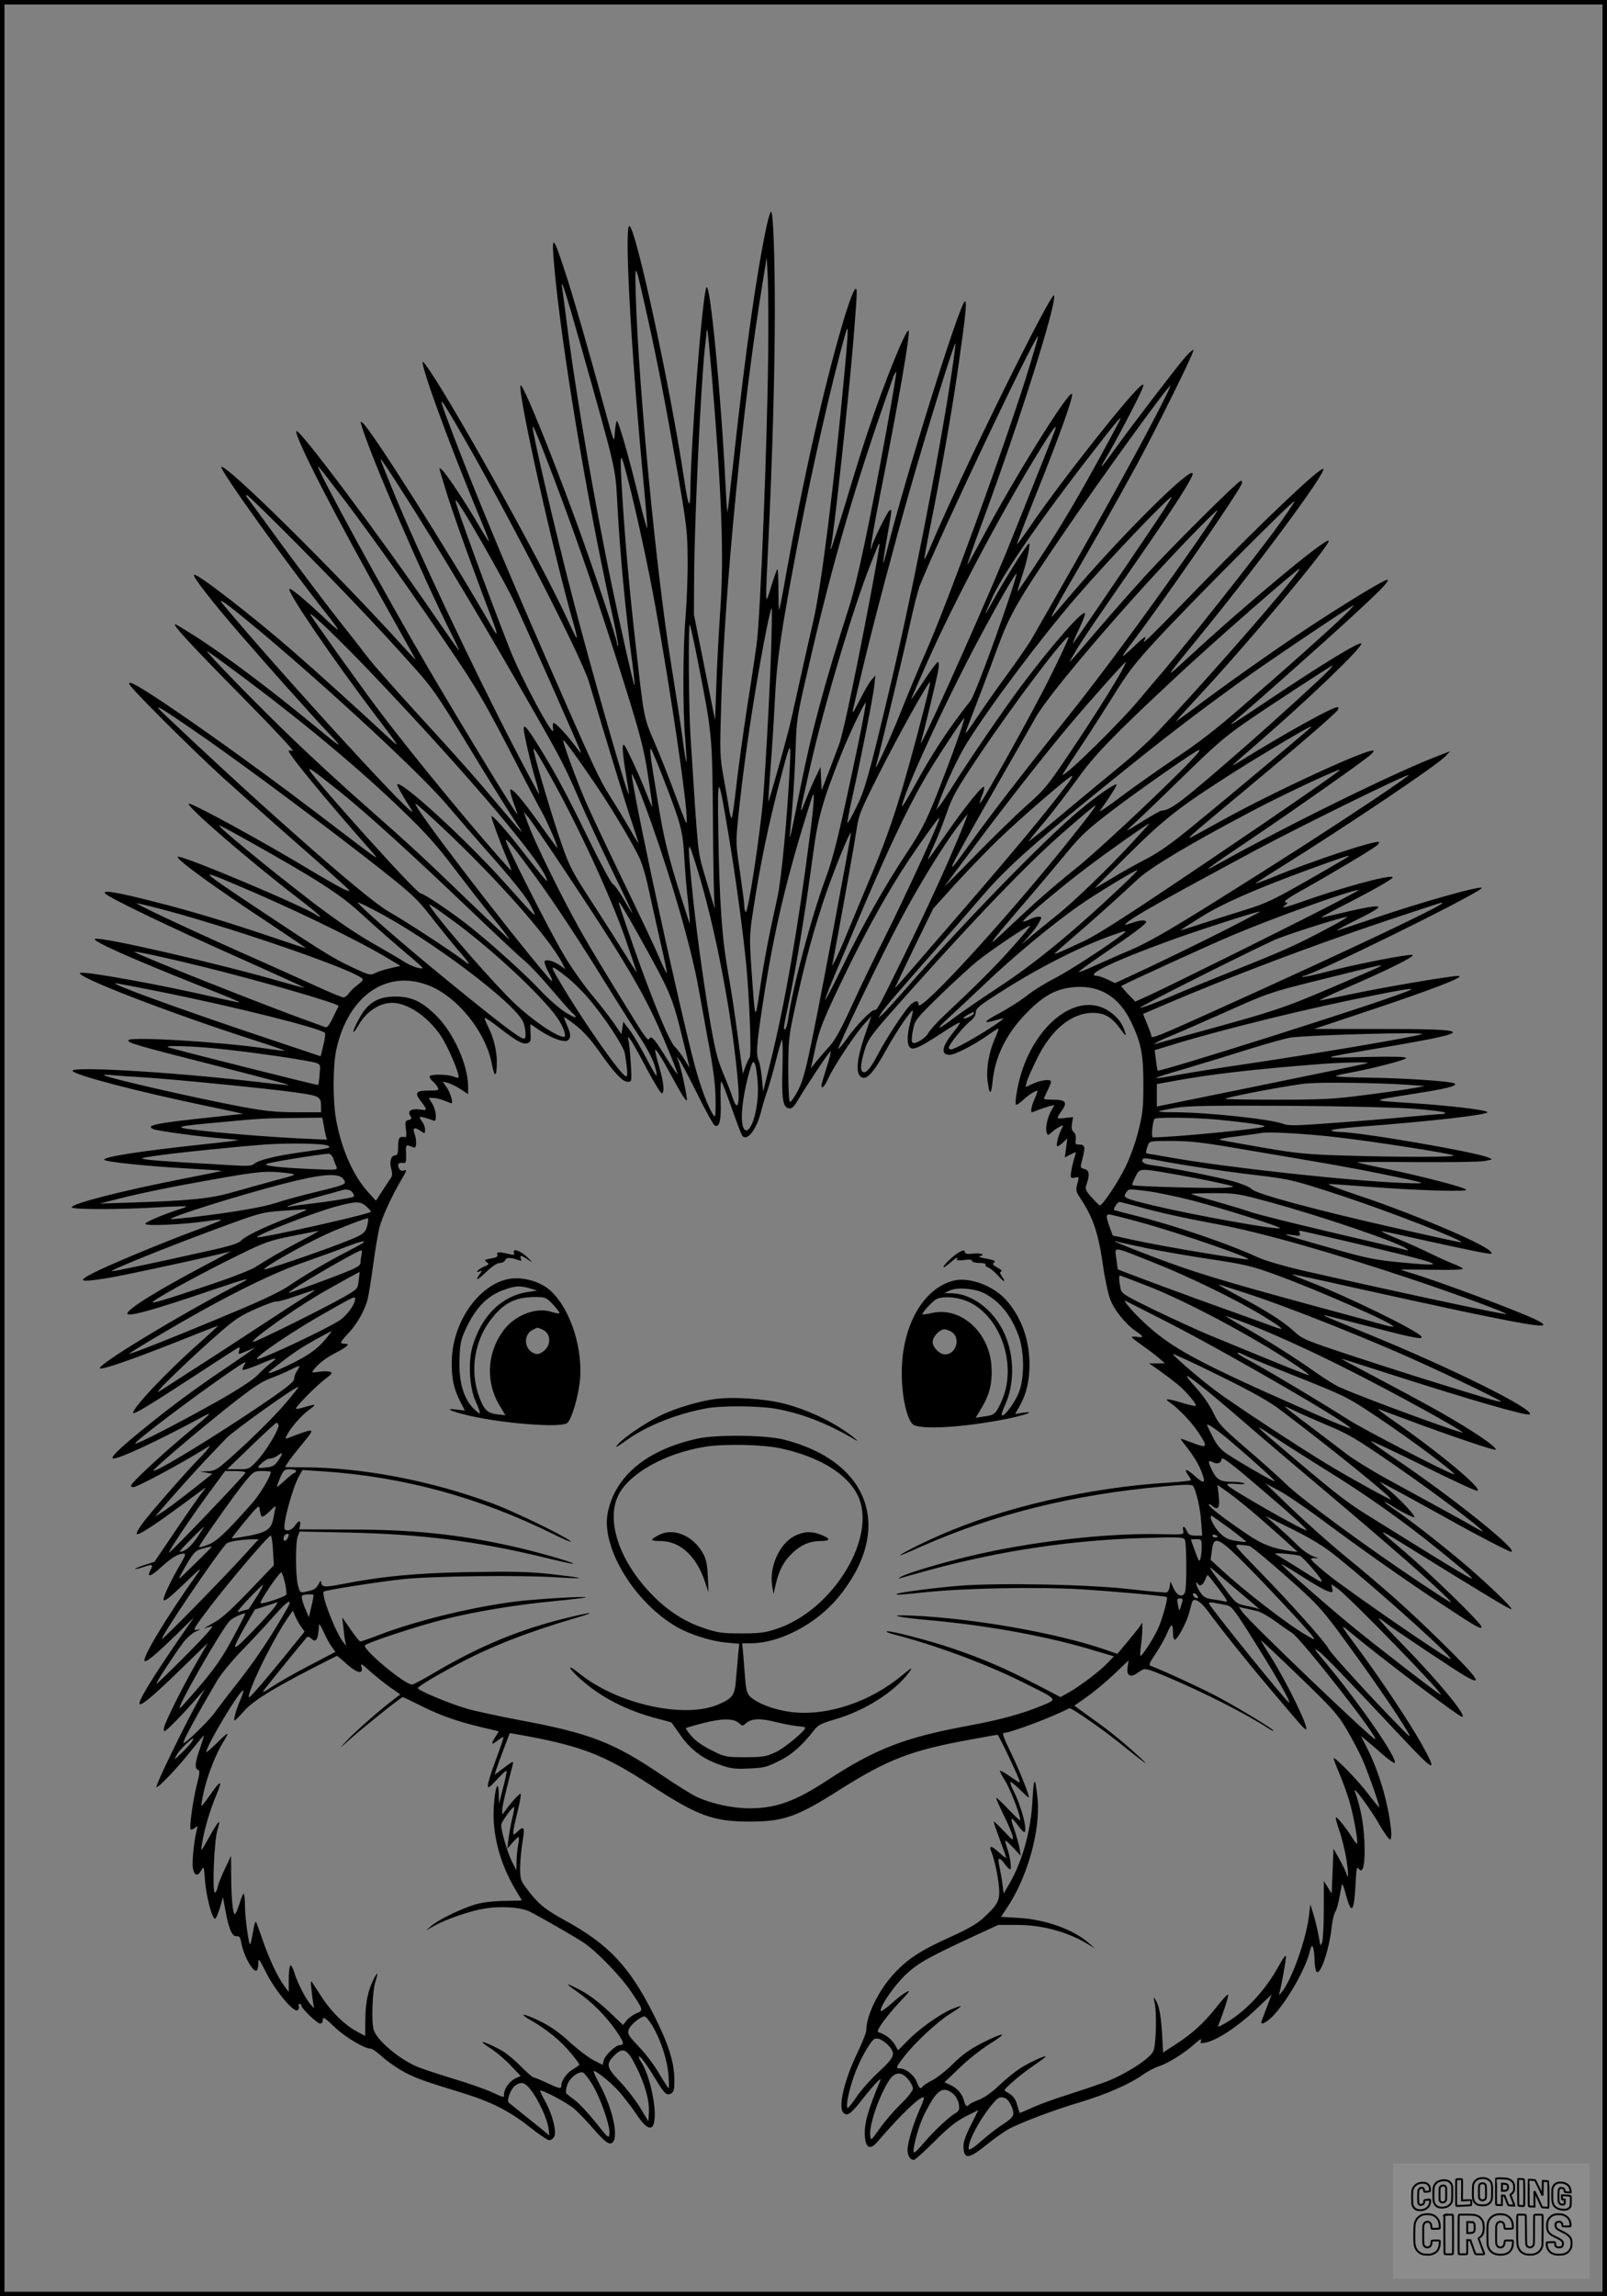 <?xml version="1.0" encoding="UTF-8"?>
<svg xmlns="http://www.w3.org/2000/svg" version="1.0" width="896pt" height="1280pt" viewBox="0 0 896 1280" preserveAspectRatio="xMidYMid meet">
  <rect x="0" y="0" width="896" height="1280" fill="#808080" stroke="none"/>
  <g transform="translate(0.00 0.00) scale(1)">
    <g transform="translate(0,1280) scale(0.1,-0.1)" fill="#000000" stroke="none">
      <path d="M4276 11548 c-58 -271 -119 -699 -186 -1313 -17 -154 -32 -284 -34 -290 -1 -5 -6 55 -10 135 -24 503 -87 1154 -107 1118 -23 -40 -87 -858 -90 -1143 -1 -101 -12 -78 -34 70 -77 515 -272 1415 -306 1415 -28 0 7 -652 71 -1343 17 -175 30 -328 29 -340 0 -12 -19 52 -41 143 -61 253 -121 461 -129 453 -4 -4 -9 -35 -11 -68 -3 -59 -4 -57 -62 155 -82 302 -178 635 -222 765 -61 187 -70 189 -54 14 39 -443 181 -1295 316 -1908 25 -112 43 -206 40 -209 -4 -3 -6 2 -6 12 0 24 -132 419 -230 686 -147 401 -300 775 -308 751 -15 -45 190 -965 298 -1335 11 -38 18 -71 16 -73 -2 -2 -22 38 -45 89 -152 335 -704 1324 -808 1447 -42 51 130 -427 308 -854 32 -76 57 -141 55 -142 -2 -2 -27 37 -56 88 -70 121 -182 290 -205 309 -16 14 -17 13 -12 -5 44 -149 74 -239 152 -455 51 -140 111 -301 133 -357 42 -109 41 -123 -3 -45 -235 408 -663 1083 -712 1124 -14 11 -15 10 -8 -12 53 -177 341 -843 506 -1172 22 -43 39 -81 39 -84 0 -4 -64 87 -143 202 -299 436 -748 1036 -764 1021 -18 -19 220 -482 529 -1030 71 -128 132 -236 135 -242 2 -5 -24 21 -59 60 -380 420 -1002 1035 -1024 1012 -12 -12 377 -555 583 -814 41 -51 71 -93 67 -93 -4 0 -39 30 -78 68 -104 98 -186 166 -192 159 -15 -15 237 -384 485 -712 135 -177 138 -182 60 -110 -139 130 -400 366 -514 465 -230 201 -550 449 -563 436 -9 -10 98 -147 257 -331 162 -187 402 -456 486 -544 95 -100 86 -97 -60 24 -242 200 -487 385 -657 496 -67 43 -126 79 -131 79 -18 0 84 -111 378 -409 165 -167 290 -301 278 -297 -13 4 -23 4 -23 -1 0 -20 220 -286 452 -548 64 -73 78 -82 -292 200 -387 295 -848 621 -1002 710 -36 20 -48 23 -48 13 0 -16 331 -347 520 -520 69 -62 251 -225 405 -360 155 -135 287 -254 295 -263 13 -16 12 -16 -22 -2 -20 9 -103 56 -185 105 -260 157 -652 372 -679 372 -32 0 325 -309 599 -520 75 -57 134 -106 132 -109 -3 -2 -10 1 -17 6 -58 45 -763 342 -777 327 -12 -12 202 -168 508 -369 115 -77 209 -140 208 -141 -1 -1 -87 27 -192 63 -254 86 -454 146 -660 198 -196 50 -282 65 -270 46 12 -21 375 -195 758 -365 196 -88 356 -160 355 -162 -2 -1 -57 13 -123 32 -348 101 -999 251 -1044 241 -32 -7 202 -111 611 -273 109 -43 196 -79 194 -81 -2 -2 -70 12 -152 31 -289 67 -709 143 -736 133 -44 -14 487 -220 959 -372 101 -32 181 -60 180 -62 -2 -2 -48 4 -103 12 -246 37 -755 68 -768 47 -8 -14 42 -29 464 -136 355 -91 439 -114 428 -115 -4 -1 -105 10 -225 24 -464 52 -995 82 -978 55 15 -24 363 -115 747 -195 117 -24 208 -44 202 -44 -6 -1 -94 -10 -195 -21 -293 -31 -354 -44 -301 -65 26 -10 273 -43 380 -51 51 -4 91 -8 90 -10 -2 -1 -91 -12 -198 -23 -367 -40 -563 -71 -548 -87 11 -11 235 -34 440 -46 120 -7 216 -13 214 -15 -1 -1 -97 -21 -212 -43 -345 -68 -624 -139 -624 -160 0 -13 270 -13 480 0 85 5 156 7 158 5 2 -2 -14 -9 -35 -15 -94 -30 -193 -72 -193 -82 0 -14 216 -4 343 15 48 8 84 10 80 6 -4 -4 -69 -30 -144 -58 -188 -70 -485 -193 -571 -238 -90 -46 -74 -52 78 -28 95 15 639 133 689 150 11 4 -52 -31 -140 -77 -258 -136 -435 -245 -435 -270 0 -21 145 19 479 133 182 62 223 72 156 38 -333 -172 -819 -466 -787 -477 19 -6 185 52 430 149 122 49 225 89 227 89 3 0 -48 -47 -112 -104 -173 -152 -375 -367 -360 -383 7 -6 91 44 302 182 261 170 284 185 289 185 2 0 2 -9 -1 -21 -6 -20 -5 -20 33 -4 22 9 46 19 54 22 8 3 -57 -42 -144 -101 -194 -131 -313 -219 -471 -347 -142 -115 -197 -169 -172 -169 35 0 238 94 462 214 103 56 102 54 -63 -83 -137 -114 -302 -269 -302 -282 0 -5 6 -9 13 -9 22 0 275 136 407 219 24 15 25 15 10 -4 -8 -11 -34 -40 -58 -64 -63 -64 -259 -288 -304 -348 -22 -29 -38 -57 -36 -63 4 -13 86 39 245 156 65 48 125 92 133 98 8 6 5 -1 -6 -14 -12 -14 -78 -108 -147 -210 l-126 -186 -56 -18 c-31 -10 -55 -20 -52 -22 2 -2 23 3 47 11 50 17 56 15 40 -15 -25 -46 -1 -41 58 14 60 54 96 76 128 76 11 0 6 -14 -16 -52 -59 -101 -101 -190 -98 -206 3 -12 35 13 113 88 100 96 106 100 70 50 -177 -249 -314 -480 -286 -480 15 0 66 43 170 144 l103 101 -52 -75 c-183 -264 -272 -410 -249 -410 19 0 94 65 241 209 l137 133 -71 -123 c-69 -121 -159 -301 -173 -346 -3 -13 -2 -23 3 -23 9 0 108 101 180 185 l44 50 -42 -75 c-79 -143 -232 -459 -228 -471 4 -13 118 106 203 214 33 41 61 75 62 73 1 -1 -9 -33 -22 -72 -28 -79 -31 -112 -11 -120 11 -4 10 -17 -5 -76 -22 -83 -45 -246 -36 -255 4 -3 14 0 23 8 16 13 17 11 11 -12 -16 -63 -27 -177 -22 -212 8 -44 28 -49 48 -11 13 25 14 21 20 -59 7 -92 42 -221 57 -212 6 3 17 32 27 63 l16 57 13 -70 c19 -105 37 -150 62 -148 16 2 21 -5 27 -35 13 -74 66 -169 86 -156 5 3 9 21 9 40 0 32 4 27 46 -56 51 -100 151 -219 173 -206 7 5 10 14 7 22 -3 8 -1 14 4 14 6 0 10 -4 10 -9 0 -16 88 -101 105 -101 9 0 15 9 15 22 0 18 11 11 64 -40 59 -57 168 -122 204 -122 8 0 39 -22 69 -50 31 -27 86 -64 122 -83 64 -33 102 -47 330 -117 149 -46 252 -98 361 -184 52 -42 103 -76 112 -76 10 0 22 9 28 20 15 28 -11 127 -51 198 -17 30 -29 56 -27 58 8 8 152 -68 187 -99 21 -17 71 -69 111 -115 54 -62 78 -82 94 -80 51 7 21 176 -60 328 -19 35 -34 68 -34 73 0 16 90 -55 140 -110 28 -32 72 -89 98 -128 53 -79 86 -96 98 -49 19 73 -22 265 -72 342 -9 13 -14 26 -11 28 6 6 45 -47 91 -124 50 -83 62 -95 87 -82 16 9 19 22 19 74 0 98 -31 198 -113 361 -137 274 -253 397 -502 533 -112 62 -144 89 -209 175 -34 45 -36 53 -36 120 1 40 7 105 14 145 13 78 8 87 -31 50 -29 -28 -29 -19 1 107 14 55 22 102 19 105 -5 5 -43 -35 -80 -85 l-22 -30 -1 25 c0 14 12 70 26 125 14 55 28 111 32 125 6 27 9 29 -68 -29 l-32 -24 7 24 c4 13 23 65 42 116 l35 92 32 -5 c362 -64 486 -111 749 -282 266 -174 352 -206 557 -206 189 0 262 25 504 179 268 169 401 220 732 279 78 15 144 26 146 26 5 0 100 -197 117 -243 12 -31 15 -32 -57 17 -23 16 -44 27 -47 25 -2 -2 12 -29 31 -59 30 -49 90 -207 81 -216 -2 -2 -32 26 -66 62 -34 36 -64 64 -66 62 -3 -2 16 -44 40 -94 25 -49 47 -102 51 -119 5 -28 2 -26 -50 29 -31 33 -56 56 -56 52 0 -5 16 -50 35 -102 19 -51 35 -96 35 -100 0 -3 -18 10 -41 31 -45 40 -57 40 -40 -2 18 -45 40 -154 42 -209 3 -59 -11 -84 -88 -155 -34 -32 -85 -61 -177 -103 -169 -76 -240 -121 -320 -206 -86 -92 -156 -234 -156 -317 0 -13 -23 -71 -51 -129 -74 -155 -108 -305 -75 -333 22 -18 40 -5 109 83 68 86 107 125 94 96 -69 -165 -89 -238 -85 -306 4 -68 29 -80 69 -34 134 155 233 250 259 250 5 0 -4 -28 -20 -63 -37 -82 -70 -191 -70 -231 0 -33 15 -56 35 -56 7 0 59 47 116 104 78 78 121 112 174 139 l70 35 -43 -86 c-33 -67 -42 -95 -40 -126 5 -64 31 -60 128 18 44 36 103 77 131 92 81 40 242 101 389 145 149 45 277 101 349 152 25 18 67 41 93 49 55 19 141 73 199 125 28 25 40 31 36 19 -7 -16 -4 -18 25 -12 62 12 180 90 275 180 l93 88 -24 -63 c-13 -35 -27 -72 -31 -82 -10 -25 9 -21 44 8 75 64 195 264 222 371 10 38 14 44 20 28 4 -10 8 -41 8 -69 1 -27 5 -56 10 -64 20 -32 72 118 86 249 4 35 13 74 21 85 7 11 17 49 23 84 6 35 12 65 14 68 3 2 13 -26 22 -62 30 -111 45 -94 53 63 4 87 7 100 18 85 24 -34 37 29 31 157 -5 101 -21 184 -53 275 -13 37 86 -97 137 -186 28 -49 56 -86 61 -83 5 3 7 31 3 62 -16 145 -66 315 -132 446 l-35 70 35 -30 c20 -16 61 -51 91 -78 31 -27 59 -46 62 -43 19 18 -174 301 -355 522 -104 126 -101 122 -70 101 25 -16 152 -147 468 -484 184 -196 200 -200 104 -28 -64 114 -225 356 -347 521 -107 144 -109 148 -45 94 159 -133 603 -469 621 -469 31 0 -129 195 -321 392 -150 154 -177 188 -102 129 45 -35 379 -258 444 -296 105 -60 62 -2 -150 205 -165 162 -306 288 -525 467 -81 66 -213 184 -295 262 l-148 142 70 -37 c38 -19 144 -91 235 -158 239 -178 460 -333 665 -469 209 -138 235 -153 235 -135 0 19 -287 298 -427 417 -68 57 -123 105 -123 107 0 7 35 -13 160 -91 128 -80 392 -242 486 -298 34 -20 65 -37 70 -37 17 0 -145 155 -281 269 -135 113 -294 236 -382 295 -24 16 -43 31 -43 33 0 3 15 -5 33 -16 47 -32 128 -73 133 -68 7 7 -78 98 -140 150 -34 28 -56 48 -51 46 17 -7 201 -107 375 -204 156 -88 344 -185 355 -185 52 0 -327 304 -648 520 -76 51 -136 94 -133 97 2 2 132 -59 288 -136 156 -78 292 -141 303 -141 44 1 -206 210 -465 390 -58 40 -96 70 -85 66 10 -4 80 -30 155 -58 241 -90 500 -178 500 -169 0 19 -122 102 -304 206 -84 48 -257 141 -511 275 -33 17 -52 29 -43 26 10 -3 123 -39 250 -80 460 -148 785 -242 797 -230 28 28 -444 262 -919 455 -107 44 -204 84 -215 89 -18 9 -17 10 5 5 14 -3 129 -32 257 -65 231 -60 280 -69 268 -50 -20 32 -430 232 -637 310 -49 19 -86 35 -85 37 2 1 154 -31 338 -73 184 -41 460 -101 614 -134 421 -88 510 -99 416 -50 -93 47 -546 217 -708 265 -29 9 -53 17 -53 18 0 1 79 0 176 -1 108 -2 174 0 170 6 -3 5 -27 17 -53 27 -26 10 -86 37 -133 60 -47 23 -127 59 -178 80 -51 21 -91 39 -89 41 2 2 52 -8 113 -22 199 -45 418 -92 464 -99 41 -7 43 -6 30 9 -35 43 -439 214 -750 317 -96 32 -164 58 -150 59 14 0 110 -7 215 -15 271 -21 563 -30 550 -17 -13 15 -254 77 -448 117 -86 17 -159 34 -161 36 -2 2 146 3 330 1 183 -1 355 1 381 6 48 9 48 9 20 20 -77 32 -718 142 -829 142 -18 0 -39 4 -45 8 -7 5 63 14 155 21 400 30 729 68 715 82 -13 13 -220 37 -438 51 -220 14 -222 11 42 53 177 28 234 43 212 56 -23 12 -279 29 -481 32 -103 1 -184 5 -180 8 4 4 36 12 72 18 132 24 320 73 320 83 0 8 -73 9 -232 6 -263 -6 -274 -11 127 57 499 85 491 100 -50 99 l-359 0 261 87 c412 137 599 210 541 209 -42 -1 -370 -56 -542 -91 -110 -23 -212 -43 -226 -46 -14 -2 47 27 135 65 246 106 404 185 379 189 -27 5 -341 -57 -493 -98 -62 -16 -116 -27 -119 -24 -3 3 0 5 6 5 43 0 923 432 991 487 37 29 -346 -78 -628 -176 -96 -33 -176 -59 -178 -58 -1 2 47 28 108 58 134 66 155 84 83 74 -27 -4 -94 -17 -149 -31 -55 -13 -111 -26 -125 -29 -14 -3 29 21 95 55 186 95 305 162 300 170 -10 17 -283 -57 -516 -140 -81 -28 -107 -35 -90 -21 23 17 23 19 6 22 -12 3 24 28 106 73 136 76 373 217 403 241 11 8 17 17 14 21 -14 13 -370 -104 -590 -195 -54 -22 -98 -38 -98 -36 0 2 60 41 133 86 397 249 879 573 928 625 l24 26 -65 -25 c-234 -88 -854 -393 -1238 -608 -98 -55 -45 -16 218 161 240 162 586 406 639 450 13 11 22 23 19 25 -19 19 -546 -223 -841 -386 -51 -28 -117 -65 -147 -81 -76 -42 -61 -29 260 238 284 236 506 427 527 454 6 8 8 16 2 18 -20 7 -299 -148 -564 -313 -41 -26 -29 -14 120 115 282 244 575 525 575 552 0 19 -227 -119 -533 -325 -192 -129 -226 -149 -167 -100 129 110 477 419 637 566 172 158 218 205 209 215 -7 6 -162 -86 -367 -218 -198 -128 -445 -301 -659 -459 -63 -48 -124 -92 -135 -100 l-20 -15 20 25 c11 13 54 60 95 104 277 296 754 865 738 881 -17 16 -466 -358 -787 -655 -132 -122 -131 -120 45 95 333 405 730 941 712 960 -14 14 -341 -296 -672 -636 -292 -300 -339 -347 -327 -322 18 34 4 27 -60 -35 -32 -31 -59 -53 -59 -49 0 4 20 33 44 64 166 216 603 848 619 895 4 9 2 17 -4 17 -16 0 -388 -370 -538 -535 -75 -82 -199 -223 -275 -312 -76 -90 -140 -163 -142 -163 -2 0 19 37 47 83 48 76 101 153 339 497 191 275 300 445 300 469 0 52 -394 -339 -675 -669 -53 -63 -102 -119 -107 -125 -17 -16 20 52 106 200 120 205 250 435 362 640 123 227 325 637 318 644 -3 3 -23 -14 -45 -39 -53 -61 -298 -382 -388 -507 -72 -101 -101 -134 -63 -70 58 96 194 354 212 403 8 20 7 23 -4 17 -50 -29 -451 -535 -625 -791 -35 -51 -67 -94 -71 -97 -4 -3 46 129 112 293 122 304 202 526 195 545 -11 33 -323 -468 -503 -807 -43 -80 -79 -144 -80 -143 -2 2 37 113 87 247 206 558 411 1208 396 1253 -11 34 -526 -1011 -689 -1401 -17 -40 -32 -71 -34 -69 -2 2 12 80 31 173 61 304 124 660 159 907 40 282 48 357 36 357 -26 0 -334 -984 -436 -1393 -9 -37 -18 -66 -20 -65 -1 2 8 66 22 143 28 161 28 158 13 149 -13 -8 -99 -185 -99 -204 0 -7 -2 -11 -5 -8 -3 3 19 131 49 284 102 512 173 921 162 931 -13 14 -135 -287 -224 -553 -23 -66 -78 -242 -122 -390 -45 -148 -84 -271 -87 -274 -3 -3 -3 4 0 15 14 46 103 868 126 1160 20 251 21 275 12 275 -10 0 -39 -77 -75 -200 -103 -350 -219 -866 -312 -1384 -19 -111 -37 -203 -40 -205 -2 -2 -4 49 -4 114 0 65 -3 115 -6 112 -4 -3 -19 -48 -35 -99 -34 -112 -33 -119 -14 274 21 438 35 931 35 1259 0 314 -9 559 -21 559 -4 0 -14 -33 -23 -72z m7 -728 c-5 -491 -43 -1435 -63 -1600 -5 -41 -29 -203 -54 -360 -24 -157 -52 -360 -62 -452 -10 -93 -21 -168 -25 -168 -3 0 -9 19 -13 43 -3 23 -17 102 -30 175 -23 128 -23 142 -15 415 19 644 121 1686 232 2357 l22 135 6 -120 c3 -66 4 -257 2 -425z m-669 195 c52 -234 96 -461 168 -872 47 -274 51 -311 52 -463 1 -91 -5 -231 -11 -312 -16 -178 -17 -530 -2 -692 5 -65 8 -120 6 -122 -2 -3 -12 55 -21 128 -10 73 -38 255 -62 403 -84 516 -183 1544 -199 2065 -6 204 -7 207 69 -135z m-376 -140 c196 -694 193 -681 203 -865 14 -282 48 -636 85 -908 8 -62 14 -118 12 -123 -4 -11 -114 485 -162 731 -97 494 -178 981 -225 1360 -6 47 -13 101 -16 120 -12 78 16 -8 103 -315z m1472 -136 c-58 -631 -131 -1214 -176 -1404 -19 -82 -55 -240 -79 -350 -24 -110 -50 -225 -58 -255 -29 -113 -110 -400 -113 -398 -1 2 4 80 11 173 8 94 19 268 25 387 11 230 34 383 124 859 79 417 195 927 272 1197 15 53 14 2 -6 -209z m-741 -34 c56 -670 68 -1009 47 -1305 -8 -124 -19 -313 -22 -420 l-7 -195 -59 295 -59 295 1 190 c1 311 37 1084 60 1295 6 47 10 89 10 94 0 5 2 7 4 5 2 -2 13 -116 25 -254z m1751 -12 c-134 -422 -442 -1267 -558 -1528 -39 -88 -102 -239 -140 -335 -58 -147 -156 -358 -137 -296 18 61 159 648 189 788 20 92 44 188 55 215 105 264 645 1402 659 1388 2 -2 -29 -106 -68 -232z m-415 21 c-73 -480 -224 -1249 -351 -1779 -110 -462 -133 -543 -181 -638 -24 -49 -46 -87 -48 -85 -2 2 11 73 30 158 48 214 113 544 120 610 l6 55 -22 -25 c-12 -14 -39 -60 -60 -102 -22 -43 -41 -78 -43 -78 -4 0 -6 -7 63 281 60 249 171 667 253 954 95 334 249 828 255 821 2 -1 -8 -79 -22 -172z m-360 -300 c-97 -532 -164 -850 -211 -998 -137 -427 -210 -698 -269 -996 -20 -102 -43 -212 -50 -245 -12 -52 -14 -54 -10 -15 14 135 26 314 31 464 5 165 7 179 70 450 136 594 264 1031 471 1614 8 24 17 41 20 39 2 -3 -21 -144 -52 -313z m1497 64 c-136 -262 -376 -693 -683 -1228 -20 -36 -79 -121 -129 -190 -51 -69 -124 -172 -163 -230 -81 -121 -93 -136 -77 -95 58 150 122 318 174 460 68 183 113 261 354 615 231 339 594 840 608 840 3 0 -35 -78 -84 -172z m-3904 -35 c257 -437 702 -1297 746 -1445 105 -355 211 -700 241 -787 19 -58 35 -107 35 -110 0 -4 -21 30 -46 74 -25 44 -74 125 -109 180 -63 99 -91 158 -367 790 -228 521 -388 907 -514 1238 -85 225 -85 227 14 60z m3701 5 c-177 -332 -294 -536 -415 -720 -81 -125 -149 -226 -151 -225 -1 2 11 41 26 87 27 80 48 180 38 180 -9 0 -116 -169 -177 -277 -34 -62 -63 -113 -65 -113 -2 0 17 44 42 98 73 154 304 483 636 905 69 87 88 106 66 65z m-3199 -188 c144 -372 261 -707 393 -1120 135 -425 156 -502 181 -670 14 -90 24 -165 23 -167 -2 -1 -19 39 -39 90 -20 51 -56 133 -80 182 -37 79 -43 86 -46 60 -1 -16 6 -82 17 -145 11 -63 19 -116 17 -117 -8 -8 -209 692 -310 1082 -101 388 -227 930 -226 964 1 14 21 -32 70 -159z m2835 123 c-48 -123 -240 -603 -273 -683 -161 -387 -494 -1125 -467 -1035 16 53 94 374 98 408 3 21 2 37 -4 37 -5 0 -41 -48 -79 -107 -39 -59 -70 -105 -70 -102 0 3 42 100 94 217 145 325 397 802 595 1127 109 179 135 212 106 138z m-2374 -255 c46 -178 115 -495 153 -708 86 -477 177 -1096 175 -1190 0 -23 -1 -23 -9 -5 -5 11 -33 83 -61 160 -28 77 -77 201 -109 275 -63 149 -58 124 -109 575 -32 284 -55 540 -71 795 -16 267 -14 273 31 98z m-1269 -50 c210 -327 497 -808 750 -1253 150 -263 169 -300 252 -492 35 -81 116 -255 179 -385 64 -131 115 -238 113 -238 -2 0 -24 35 -49 79 -25 43 -53 81 -61 84 -8 3 -66 111 -129 239 -124 255 -197 392 -291 541 -58 92 -76 113 -76 85 0 -25 39 -195 64 -278 14 -46 24 -86 22 -87 -1 -2 -62 111 -134 250 -231 445 -551 1122 -678 1435 -74 181 -74 182 -70 182 3 0 51 -73 108 -162z m-304 -75 c177 -236 381 -524 593 -838 129 -190 183 -282 314 -535 86 -168 170 -328 186 -356 30 -53 91 -195 87 -200 -2 -1 -47 59 -100 135 -96 134 -152 200 -163 189 -3 -3 5 -35 18 -72 14 -36 23 -66 22 -66 -8 0 -294 469 -501 822 -234 400 -627 1118 -610 1118 3 0 72 -89 154 -197z m-272 -235 c280 -283 449 -461 648 -683 106 -118 134 -158 298 -428 99 -164 214 -349 254 -410 80 -121 79 -120 -71 58 -132 157 -217 254 -470 530 -116 127 -232 259 -260 295 -27 36 -106 137 -176 225 -69 88 -208 273 -309 410 -100 138 -187 256 -193 263 -5 7 -6 12 0 12 5 0 131 -123 279 -272z m4730 35 c-85 -126 -210 -310 -278 -410 -68 -100 -124 -180 -126 -179 -1 2 13 36 33 77 19 40 35 80 35 88 0 36 -177 -164 -357 -404 -92 -123 -304 -432 -386 -565 -26 -41 -56 -86 -67 -100 l-20 -25 9 25 c47 129 114 272 165 353 128 205 410 581 610 812 176 204 511 555 529 555 4 0 -62 -102 -147 -227z m-3773 100 c80 -134 192 -334 242 -433 39 -77 385 -857 385 -867 0 -3 -16 16 -36 43 -46 61 -105 124 -117 124 -5 0 -6 -17 -3 -37 12 -67 -178 285 -243 452 -112 284 -301 801 -301 822 0 13 18 -12 73 -104z m4491 -64 c-130 -176 -487 -626 -617 -779 -45 -52 -102 -120 -127 -150 -100 -123 -411 -430 -436 -430 -2 0 37 62 88 138 51 75 137 210 193 299 85 138 122 185 251 325 183 198 754 771 761 764 3 -3 -48 -78 -113 -167z m-464 -106 c-273 -389 -508 -706 -699 -945 -218 -272 -420 -534 -516 -668 -180 -252 -167 -222 149 330 87 151 178 311 203 355 75 131 483 609 831 973 96 100 177 180 180 178 2 -3 -64 -103 -148 -223z m-1790 -273 c-78 -411 -148 -744 -170 -805 -10 -27 -36 -97 -58 -155 l-41 -105 -3 65 -3 65 -29 -60 c-16 -33 -42 -94 -58 -135 -34 -89 -31 -70 29 195 74 328 240 886 335 1125 17 41 34 86 39 99 5 13 11 22 13 20 2 -2 -22 -141 -54 -309z m2356 113 c-126 -161 -558 -650 -756 -857 -52 -54 -140 -135 -195 -179 -55 -45 -196 -162 -314 -260 -117 -99 -210 -174 -206 -166 5 7 46 58 93 113 46 56 126 160 177 231 97 136 193 236 553 572 213 199 675 603 689 603 3 0 -16 -26 -41 -57z m-1590 -139 c-85 -250 -186 -516 -204 -539 -126 -160 -211 -289 -316 -481 -36 -66 -66 -114 -66 -108 -1 56 242 585 430 936 110 206 204 369 208 360 1 -5 -22 -80 -52 -168z m-4302 -41 c377 -302 1012 -883 1177 -1078 51 -60 170 -198 265 -305 119 -136 181 -215 204 -260 37 -76 43 -81 -142 125 -218 244 -581 576 -603 553 -4 -4 20 -48 80 -143 70 -113 -708 735 -1053 1148 -28 33 1 17 72 -40z m6169 -35 c-90 -86 -311 -283 -558 -497 -137 -120 -251 -208 -365 -283 -91 -61 -228 -158 -305 -215 -76 -58 -131 -95 -122 -82 47 64 97 143 93 146 -8 8 -111 -63 -206 -143 -201 -167 -667 -647 -991 -1020 -48 -54 -97 -108 -110 -119 l-23 -20 18 29 c18 28 96 119 326 380 64 72 171 195 238 273 148 171 293 299 832 732 204 164 386 303 605 461 149 108 628 430 633 426 1 -2 -28 -33 -65 -68z m-3181 -90 c-3 -186 -29 -683 -47 -918 -16 -195 -84 -642 -97 -634 -4 3 -8 17 -8 32 0 15 -11 100 -24 190 -24 159 -24 167 -10 305 21 211 60 495 100 732 39 234 79 435 87 435 1 0 1 -64 -1 -142z m-2238 -213 c556 -583 986 -1092 986 -1166 0 -6 -51 56 -114 137 -99 129 -196 240 -196 223 0 -13 51 -152 84 -229 21 -47 31 -78 23 -70 -161 173 -540 631 -738 895 -100 132 -379 523 -379 531 0 15 169 -148 334 -321z m1822 84 c86 -437 85 -428 89 -909 1 -239 6 -451 9 -470 9 -53 -5 -9 -53 155 -43 151 -37 96 -81 780 -10 153 -13 632 -4 623 3 -3 21 -84 40 -179z m1975 -101 c-97 -197 -390 -723 -397 -715 -3 2 3 21 11 41 9 21 14 43 12 49 -5 16 -105 -108 -214 -265 -52 -76 -96 -138 -98 -138 -3 0 12 35 32 78 20 42 52 124 72 182 32 92 55 132 180 319 201 299 490 681 499 659 2 -4 -42 -99 -97 -210z m-4543 15 c366 -272 683 -536 924 -769 133 -128 194 -196 295 -330 71 -93 167 -217 216 -276 48 -59 87 -110 87 -114 0 -3 -102 93 -227 213 -272 262 -319 305 -583 538 -113 99 -290 262 -395 363 -196 188 -492 492 -480 492 4 0 77 -53 163 -117z m4932 0 c-55 -97 -157 -259 -291 -458 -117 -174 -137 -199 -235 -285 -59 -52 -188 -178 -288 -280 -99 -102 -176 -178 -170 -170 7 8 87 116 180 240 177 237 379 494 516 657 102 122 308 353 315 353 3 0 -10 -26 -27 -57z m1154 6 c-37 -40 -296 -275 -444 -405 -382 -333 -429 -369 -486 -373 -6 -1 -50 -26 -99 -56 -48 -30 -89 -55 -92 -55 -2 0 22 23 54 52 32 29 150 143 263 253 165 162 231 220 340 295 132 92 481 319 489 320 3 0 -8 -14 -25 -31z m-2253 -214 c-117 -454 -181 -655 -283 -900 -44 -104 -106 -254 -139 -333 -32 -79 -66 -155 -75 -170 l-15 -27 5 25 c27 138 119 647 130 725 14 94 21 111 126 320 105 209 278 520 286 513 2 -2 -14 -71 -35 -153z m-366 -191 c-103 -490 -136 -626 -180 -746 -80 -214 -188 -620 -211 -791 -4 -26 -11 -50 -15 -53 -13 -8 -12 3 16 133 48 232 94 513 140 854 26 192 52 286 155 544 45 114 134 299 137 288 2 -6 -17 -109 -42 -229z m-3630 23 c240 -168 708 -517 972 -726 171 -135 201 -164 275 -259 46 -59 110 -138 143 -177 79 -91 88 -107 40 -69 -59 46 -317 215 -417 272 -85 49 -338 263 -713 601 -201 181 -563 519 -572 533 -11 19 57 -26 272 -175z m4179 -13 c-25 -71 -77 -208 -115 -304 -59 -147 -86 -197 -164 -315 -121 -183 -247 -405 -361 -640 -51 -104 -93 -185 -93 -178 -1 6 27 76 60 155 34 78 85 199 114 268 163 387 276 628 378 805 54 95 219 346 223 342 3 -2 -16 -62 -42 -133z m1971 78 c-41 -37 -486 -409 -633 -529 -137 -113 -207 -163 -285 -203 -56 -29 -142 -77 -190 -107 -49 -29 -90 -53 -92 -53 -2 0 82 84 186 187 206 204 285 265 594 462 160 101 412 251 425 251 2 0 0 -4 -5 -8z m-3993 -302 c90 -132 196 -308 247 -409 20 -38 42 -113 61 -203 17 -79 47 -212 66 -296 20 -85 34 -155 32 -157 -2 -2 -21 36 -42 86 -20 49 -113 245 -206 437 -92 191 -187 392 -210 447 -46 108 -120 309 -120 327 0 13 58 -66 172 -232z m-241 29 c155 -278 333 -665 415 -899 35 -102 64 -187 64 -190 0 -2 -26 38 -58 90 -32 52 -115 183 -185 291 -117 179 -131 206 -177 338 -42 119 -134 424 -153 510 -10 40 9 12 94 -140z m622 6 c103 -264 114 -306 122 -450 4 -71 13 -184 21 -249 7 -66 12 -121 10 -123 -1 -2 -33 96 -71 218 -54 179 -75 264 -105 447 -45 271 -51 317 -40 306 5 -5 33 -72 63 -149z m711 58 c-14 -288 -47 -634 -70 -738 -43 -191 -75 -355 -98 -515 -26 -179 -26 -179 -47 130 -11 164 -10 184 11 320 40 262 88 492 161 765 46 172 49 175 43 38z m2275 70 c-72 -89 -543 -535 -687 -649 -121 -97 -219 -183 -342 -299 -172 -164 -163 -149 95 151 66 77 159 188 207 246 73 89 112 126 254 234 154 117 465 334 480 334 4 0 0 -8 -7 -17z m-4784 -216 c151 -121 410 -357 720 -653 143 -137 282 -267 309 -289 27 -22 93 -92 146 -155 54 -63 107 -124 119 -134 41 -37 20 -35 -41 4 -33 22 -94 75 -134 118 -80 86 -253 243 -382 347 -97 79 -269 195 -287 195 -23 0 -580 619 -617 684 -14 25 18 2 167 -117z m5574 119 c-13 -13 -197 -141 -409 -286 -693 -471 -920 -620 -1015 -665 -126 -59 -165 -76 -165 -71 0 2 42 39 92 82 101 86 262 230 373 334 70 65 287 195 630 376 199 105 519 254 494 230z m-3842 -280 c123 -347 228 -712 268 -936 14 -80 37 -201 49 -270 35 -183 46 -274 46 -370 0 -73 -2 -82 -13 -65 -30 46 -71 155 -104 278 -86 325 -310 1356 -348 1597 -5 35 -5 35 16 -10 12 -25 51 -126 86 -224z m2327 207 c-113 -151 -292 -367 -613 -738 -124 -143 -253 -293 -288 -333 -35 -40 -63 -71 -63 -69 0 2 48 102 106 223 l107 219 117 130 c65 71 173 184 241 250 129 125 410 367 417 360 3 -3 -8 -21 -24 -42z m1721 -80 c-276 -184 -515 -338 -905 -582 -263 -164 -375 -228 -470 -268 -69 -29 -160 -70 -203 -89 -43 -20 -80 -34 -82 -32 -3 2 53 43 123 91 179 121 252 176 252 187 0 14 -31 12 -81 -5 -37 -13 -42 -14 -29 -1 35 34 206 130 723 408 253 135 828 418 852 418 5 0 -76 -57 -180 -127z m-3611 -218 c36 -214 77 -515 96 -705 18 -186 31 -512 20 -525 -6 -7 -16 -30 -24 -51 l-14 -39 -5 35 c-3 19 -15 109 -27 200 -12 91 -34 237 -50 325 -35 197 -49 400 -55 784 -5 343 -2 341 59 -24z m451 3 c-66 -514 -138 -930 -218 -1253 l-42 -170 -7 75 c-4 41 -12 85 -18 98 -16 36 -12 83 20 298 65 428 135 723 277 1169 17 52 13 -29 -12 -217z m-2059 59 c309 -289 606 -624 679 -766 l17 -34 -29 21 c-35 25 -79 37 -86 24 -4 -5 5 -30 18 -55 31 -57 31 -70 2 -36 -244 287 -765 969 -740 969 4 0 67 -55 139 -123z m3632 81 c-12 -18 -79 -103 -147 -188 -347 -431 -812 -937 -819 -891 -4 25 -10 26 -39 6 -27 -19 -137 -184 -188 -282 -39 -76 -67 -109 -84 -98 -16 9 -13 45 9 119 21 68 36 87 244 320 372 417 654 710 846 880 116 102 192 166 198 166 2 0 -7 -15 -20 -32z m-2964 -293 c361 -541 467 -720 571 -963 48 -112 85 -206 82 -208 -2 -2 -27 33 -55 78 -72 116 -89 137 -101 119 -10 -16 -17 -6 -162 230 -188 306 -244 404 -339 591 -98 193 -158 323 -186 403 l-14 40 25 -30 c14 -16 94 -133 179 -260z m2229 168 c-73 -177 -191 -434 -309 -673 -151 -308 -153 -310 -168 -310 -19 0 -99 -82 -153 -158 -25 -35 -47 -61 -49 -59 -7 6 243 525 343 712 105 198 235 410 319 523 30 39 56 72 58 72 2 0 -16 -48 -41 -107z m-122 65 c-31 -83 -196 -439 -288 -623 -61 -121 -148 -301 -193 -400 -59 -129 -94 -193 -123 -225 -23 -25 -56 -63 -74 -85 l-32 -40 21 95 c26 126 49 181 187 465 113 230 228 435 334 595 66 99 167 240 172 240 3 0 1 -10 -4 -22z m1073 -124 c-138 -148 -328 -331 -419 -402 -38 -31 -97 -78 -130 -106 l-60 -51 42 47 c23 25 49 60 57 77 16 30 16 31 -4 31 -12 0 -35 -7 -51 -16 -17 -8 -33 -13 -35 -11 -8 7 206 188 356 301 119 91 339 245 349 246 1 0 -46 -52 -105 -116z m-4915 16 c377 -211 509 -296 625 -403 61 -56 158 -142 216 -191 146 -124 142 -119 100 -111 -19 4 -50 18 -70 30 -19 13 -100 60 -180 106 -95 54 -212 134 -340 232 -257 198 -534 426 -518 427 3 0 79 -40 167 -90z m3251 -525 c-135 -713 -153 -794 -194 -870 -18 -33 -37 -59 -42 -57 -5 1 -9 79 -9 175 0 141 4 192 23 282 58 274 102 444 169 650 50 152 150 402 158 393 1 -2 -46 -259 -105 -573z m-1646 316 c100 -138 233 -340 376 -571 73 -118 162 -258 197 -311 38 -57 72 -122 83 -158 10 -33 14 -59 9 -56 -5 3 -31 50 -59 103 -28 53 -67 120 -87 147 l-38 50 -5 -35 -5 -35 -44 64 c-25 36 -81 108 -125 160 -44 53 -114 152 -154 221 -85 144 -322 613 -322 636 0 17 64 -63 174 -215z m890 67 c106 -340 202 -847 232 -1219 9 -114 -6 -145 -31 -68 -10 30 -35 95 -56 144 -30 73 -44 130 -73 300 -40 240 -79 528 -101 759 -23 241 -21 246 29 84z m3635 58 c-3 -3 -103 -62 -224 -131 -193 -110 -236 -131 -350 -166 -71 -22 -184 -58 -249 -79 -65 -22 -117 -37 -114 -35 2 3 54 35 114 73 121 76 304 156 609 268 188 68 225 80 214 70z m-1262 -163 c-280 -264 -488 -434 -692 -568 -93 -61 -200 -135 -238 -163 -105 -80 -120 -80 -32 0 44 40 129 120 190 178 169 161 379 335 530 441 94 66 313 199 327 199 4 0 -34 -39 -85 -87z m-4822 -46 c274 -120 565 -263 704 -345 l94 -56 -57 -13 c-31 -7 -69 -19 -84 -27 -27 -14 -34 -12 -128 32 -107 50 -170 89 -529 328 -305 203 -320 216 -185 160 58 -24 141 -60 185 -79z m5945 -83 c-238 -122 -871 -436 -977 -484 l-73 -33 -41 42 c-22 24 -39 44 -37 45 26 16 487 227 618 282 229 97 660 252 705 253 6 0 -82 -47 -195 -105z m-6530 11 c372 -93 1093 -338 1168 -398 9 -7 4 -16 -23 -36 -19 -14 -42 -36 -50 -48 -9 -13 -22 -23 -30 -23 -7 0 -66 24 -132 54 -65 30 -264 120 -443 199 -335 150 -610 280 -575 272 11 -2 49 -11 85 -20z m1234 -17 c306 -157 788 -519 833 -625 14 -35 18 -93 6 -93 -23 0 -115 69 -428 324 -243 198 -516 436 -499 436 4 0 44 -19 88 -42z m1479 -145 c172 -309 184 -336 236 -545 26 -103 46 -188 45 -188 -1 0 -13 19 -27 43 -14 23 -38 56 -55 73 -29 30 -99 196 -193 454 -41 113 -119 341 -119 347 0 14 22 -22 113 -184z m4477 182 c0 -15 -537 -269 -1230 -582 -339 -154 -390 -174 -390 -160 0 7 -11 38 -24 69 l-23 56 121 52 c364 156 838 335 1246 471 338 112 300 100 300 94z m-5490 -115 c229 -172 510 -439 571 -545 26 -45 37 -85 24 -85 -41 0 -177 93 -278 189 -111 106 -380 413 -456 520 -23 32 -23 33 -3 22 12 -6 75 -52 142 -101z m4265 -42 c-121 -61 -305 -151 -409 -200 l-189 -88 -42 20 c-23 11 -48 20 -56 20 -79 1 75 77 401 196 148 54 484 163 505 163 6 0 -89 -50 -210 -111z m585 16 c-171 -91 -240 -122 -498 -225 -123 -49 -293 -118 -378 -155 -85 -36 -160 -64 -167 -61 -9 3 489 255 743 375 54 26 380 130 410 131 8 0 -41 -29 -110 -65z m-1753 -101 c-98 -111 -195 -207 -379 -380 -43 -40 -84 -86 -92 -101 -16 -31 -76 -66 -89 -53 -5 5 -4 35 3 67 11 58 14 61 148 193 75 73 171 161 212 194 75 61 278 197 293 197 5 0 -39 -53 -96 -117z m612 69 c-85 -66 -295 -202 -376 -244 -53 -27 -125 -71 -159 -99 -34 -27 -102 -70 -150 -96 -93 -49 -100 -63 -20 -39 27 8 45 11 40 7 -56 -48 -266 -171 -292 -171 -7 0 -12 5 -12 11 0 16 86 122 120 147 19 15 30 31 30 48 0 20 17 36 98 88 226 148 472 275 662 342 79 29 90 30 59 6z m-5119 -183 c313 -77 754 -205 748 -217 -2 -4 -17 -33 -32 -65 -22 -45 -32 -57 -45 -52 -9 4 -45 17 -81 30 -211 74 -980 379 -980 389 0 6 197 -37 390 -85z m6549 1 c-8 -5 -126 -56 -262 -114 -269 -115 -318 -131 -699 -236 -141 -38 -265 -73 -275 -76 -45 -16 7 14 62 36 33 13 173 74 310 135 245 110 255 113 515 178 377 94 378 94 349 77z m-4528 -57 c31 -24 84 -76 118 -116 86 -99 199 -270 205 -309 15 -96 17 -128 7 -128 -25 0 -235 299 -369 526 -60 101 -58 103 39 27z m-776 -44 c164 -62 325 -261 358 -444 15 -77 27 -69 27 18 0 62 -19 136 -49 195 -12 24 -21 46 -18 48 2 2 40 -23 83 -57 97 -75 129 -92 155 -84 18 6 20 14 17 56 -1 27 -2 49 0 49 2 0 24 -14 49 -32 66 -45 141 -72 159 -57 19 15 17 36 -6 87 -10 23 -17 42 -14 42 3 0 32 -20 65 -46 38 -29 84 -80 129 -144 88 -125 131 -170 160 -170 23 0 23 1 17 103 -4 56 -9 113 -13 127 -5 24 -5 25 11 5 9 -11 50 -84 91 -163 42 -78 80 -140 85 -137 15 10 10 59 -16 150 -14 48 -24 89 -22 92 6 6 34 -39 109 -177 45 -83 68 -116 68 -100 -1 34 -36 194 -50 222 -11 23 -11 23 5 3 10 -11 55 -96 101 -189 46 -94 90 -173 97 -178 28 -18 39 24 35 139 -2 62 0 109 5 104 4 -4 30 -72 58 -152 28 -79 54 -148 59 -152 28 -29 79 39 104 139 8 32 24 86 36 119 11 33 32 107 47 165 14 58 29 109 33 113 4 5 5 -63 3 -150 -6 -177 2 -226 35 -231 17 -3 28 7 49 43 54 90 177 275 184 275 4 0 -6 -41 -22 -90 -16 -50 -29 -95 -29 -100 0 -25 18 -6 39 41 30 65 146 241 198 299 l41 45 -39 -115 c-43 -127 -49 -204 -17 -224 30 -18 67 22 139 152 61 110 149 238 149 216 0 -5 -7 -34 -15 -64 -19 -71 -19 -124 0 -140 18 -15 56 3 183 86 45 30 87 54 92 54 6 0 -10 -25 -35 -55 -64 -79 -72 -125 -20 -125 29 0 136 55 212 109 31 22 58 39 60 37 2 -2 -8 -28 -21 -58 -32 -73 -48 -165 -40 -230 10 -83 20 -86 28 -9 13 142 79 274 196 391 94 95 165 131 266 138 139 9 242 -55 309 -191 57 -118 70 -182 70 -352 0 -131 -4 -164 -28 -260 -15 -62 -47 -150 -72 -200 -41 -85 -129 -216 -143 -214 -4 0 -24 21 -46 45 -35 40 -37 46 -27 75 18 52 14 76 -13 83 -24 6 -24 6 -10 61 17 62 13 75 -20 75 -19 0 -22 4 -18 28 2 17 -2 33 -11 41 -11 9 -14 23 -10 48 l6 36 -46 -5 c-50 -6 -50 -6 -14 45 29 42 17 57 -48 57 -30 0 -55 2 -55 5 0 3 9 23 20 45 11 22 20 44 20 50 0 16 -51 11 -99 -10 l-43 -20 6 28 c4 15 29 72 56 127 80 165 193 258 311 259 67 1 109 -24 158 -93 23 -32 31 -38 26 -21 -14 47 -34 78 -72 109 -187 155 -471 -75 -533 -432 -7 -37 -9 -71 -6 -74 3 -4 21 7 39 24 29 28 68 53 81 53 3 0 -4 -19 -14 -42 -18 -39 -26 -78 -16 -78 2 0 19 6 37 14 19 7 46 16 61 20 l27 6 -18 -32 c-22 -39 -34 -98 -25 -122 6 -16 8 -16 28 2 11 11 31 25 44 31 23 12 23 12 9 -16 -18 -35 -31 -93 -21 -93 4 0 18 10 32 22 l23 23 -7 -54 -7 -53 32 17 c33 16 33 16 25 -7 -12 -37 -24 -92 -24 -111 0 -13 5 -16 24 -11 23 5 23 5 13 -34 -10 -36 -8 -44 15 -79 73 -110 101 -192 128 -378 10 -72 28 -156 40 -187 22 -61 86 -139 144 -179 44 -29 45 -37 6 -31 -16 2 -30 2 -30 -1 0 -4 26 -24 58 -46 31 -22 73 -53 92 -70 l35 -30 -44 -1 -44 0 59 -41 c32 -23 77 -57 99 -75 46 -37 110 -113 102 -120 -3 -3 -35 4 -72 15 -83 26 -109 27 -75 5 49 -33 123 -110 161 -168 55 -83 52 -90 -26 -61 -36 14 -68 25 -71 25 -3 0 10 -19 29 -42 45 -57 74 -106 92 -157 18 -52 6 -53 -47 -5 -43 38 -60 40 -34 2 9 -12 16 -25 16 -29 0 -3 -53 -9 -117 -13 -445 -26 -932 -138 -1288 -296 -116 -51 -229 -110 -215 -110 3 0 56 22 118 50 410 181 846 289 1347 334 123 12 161 12 167 3 18 -28 41 -128 45 -199 l6 -78 -37 0 c-29 0 -39 5 -48 25 -14 31 -27 33 -21 3 4 -23 4 -23 -119 -20 -304 8 -735 -41 -1078 -124 -160 -38 -357 -98 -380 -115 -13 -9 -12 -10 3 -5 10 3 84 24 165 46 396 107 787 165 1194 177 206 6 218 5 225 -13 9 -24 10 -252 1 -286 -11 -37 -45 -26 -66 21 l-16 36 -4 -28 c-2 -16 -9 -30 -16 -33 -7 -3 -93 5 -192 16 -228 28 -738 38 -960 21 -149 -12 -344 -38 -353 -46 -6 -7 -5 -7 164 10 224 23 626 30 860 16 191 -12 475 -37 481 -44 7 -7 -28 -131 -51 -179 -27 -57 -86 -148 -96 -148 -3 0 -2 24 2 53 4 28 8 70 8 92 l0 40 -17 -25 c-9 -13 -41 -52 -70 -87 l-52 -62 -72 25 c-274 93 -731 173 -1068 188 -160 7 -95 -9 120 -28 319 -30 646 -91 897 -168 l104 -31 -38 -39 c-43 -45 -146 -123 -214 -162 l-46 -26 -136 71 c-177 91 -290 140 -462 199 -142 48 -363 105 -372 96 -3 -2 15 -10 38 -16 224 -57 504 -160 707 -260 218 -108 211 -100 120 -138 -109 -45 -228 -78 -411 -112 -353 -65 -517 -129 -783 -303 -180 -118 -287 -157 -435 -157 -94 0 -209 25 -293 63 -28 13 -115 67 -193 120 -274 186 -404 236 -808 311 -105 20 -231 47 -280 61 -98 28 -275 102 -275 115 0 9 98 68 230 138 177 94 384 175 646 252 129 37 101 38 -51 0 -262 -64 -484 -157 -735 -305 -60 -36 -115 -65 -123 -65 -41 0 -281 200 -262 219 16 16 295 108 443 145 173 43 399 81 612 101 91 9 170 18 175 21 20 8 -262 -8 -380 -22 -245 -30 -559 -106 -773 -188 -52 -20 -98 -36 -103 -36 -5 0 -29 30 -55 68 l-46 67 7 -60 c3 -33 8 -69 11 -80 l5 -20 -16 20 c-43 52 -126 267 -110 283 8 8 286 52 437 69 169 18 662 24 873 10 66 -4 117 -6 114 -3 -2 3 -74 12 -159 22 -123 13 -214 15 -445 11 -299 -5 -491 -23 -717 -67 -102 -20 -116 -18 -118 15 -1 6 -7 -2 -15 -17 -15 -26 -22 -30 -76 -42 -25 -5 -28 -2 -38 39 -14 55 -14 235 -1 271 l11 27 277 -6 c403 -9 709 -48 1076 -136 93 -23 171 -40 173 -38 6 7 -203 67 -338 97 -306 68 -556 94 -907 94 l-283 1 4 23 c6 29 -9 28 -29 -3 -15 -23 -43 -33 -56 -20 -16 16 45 241 82 302 l17 29 119 -8 c444 -30 863 -144 1276 -348 68 -34 112 -52 98 -40 -38 31 -312 164 -430 208 -340 127 -727 202 -1058 203 l-103 1 19 30 c11 17 48 64 82 105 68 82 66 83 -45 42 -27 -11 -51 -19 -53 -19 -1 0 3 10 9 23 21 40 81 109 122 138 45 33 41 35 -26 15 -26 -8 -47 -11 -47 -8 1 14 107 121 157 160 47 36 50 40 30 46 -12 3 -40 3 -62 -1 -38 -6 -39 -5 -25 13 29 36 66 64 127 96 65 34 77 48 43 48 -28 0 -26 7 24 60 47 51 87 120 105 185 6 22 20 108 31 190 11 83 27 177 35 210 16 63 71 182 126 274 26 44 29 53 14 47 -11 -4 -22 -2 -27 6 -15 24 -9 39 15 36 21 -3 22 0 21 50 -2 56 -4 54 44 35 15 -6 17 44 2 81 -11 31 3 35 38 10 21 -14 22 -14 22 9 0 13 -7 32 -15 43 -8 10 -15 22 -15 26 0 6 35 -2 73 -17 14 -6 17 -2 17 26 0 19 -9 49 -20 67 l-20 32 25 0 c14 0 42 -7 62 -15 19 -8 38 -15 40 -15 12 0 -8 64 -28 91 l-21 30 29 -7 c15 -4 47 -20 71 -35 l42 -28 0 42 c0 118 -79 295 -173 391 -83 83 -141 111 -233 111 -96 0 -153 -34 -200 -120 -19 -33 -34 -67 -34 -75 0 -8 14 8 30 37 42 74 117 123 186 123 87 0 200 -77 272 -184 42 -63 109 -222 98 -233 -2 -2 -15 1 -30 7 -33 12 -123 13 -130 1 -3 -4 4 -17 15 -27 12 -10 25 -26 30 -36 8 -15 2 -17 -47 -17 -73 0 -84 -11 -52 -53 43 -58 43 -59 1 -53 -49 7 -73 -7 -56 -34 10 -16 9 -20 -9 -24 -19 -5 -20 -11 -15 -51 4 -25 3 -45 -1 -45 -36 6 -42 -2 -42 -51 0 -37 -4 -50 -15 -50 -24 0 -35 -33 -24 -74 8 -30 7 -42 -6 -59 -8 -12 -30 -44 -47 -71 l-32 -49 -43 47 c-83 92 -147 235 -178 399 -20 106 -20 308 1 400 66 295 277 443 509 356z m-1487 -38 c416 -84 887 -202 914 -229 3 -4 -1 -35 -9 -68 l-15 -62 -352 118 c-438 147 -821 286 -793 289 5 1 120 -21 255 -48z m6937 -1 c-185 -73 -1371 -448 -1381 -438 -1 2 -5 28 -9 59 l-7 55 104 32 c289 88 771 206 1130 276 201 40 232 42 163 16z m-2405 -118 c0 -10 -50 -35 -57 -28 -3 2 8 11 24 20 34 18 33 18 33 8z m2499 -116 c-11 -11 -618 -114 -1008 -171 -130 -19 -285 -44 -345 -55 -181 -33 -174 -27 39 35 88 26 246 74 350 107 105 33 210 62 235 65 135 15 741 31 729 19z m-6774 -76 c134 -11 375 -43 505 -65 140 -25 127 -16 122 -82 -2 -32 -6 -60 -8 -61 -2 -3 -700 172 -829 208 -45 12 61 12 210 0z m3059 -107 c13 -74 16 -145 6 -210 -26 -187 -102 -194 -80 -7 10 94 48 244 60 244 5 0 11 -12 14 -27z m3411 21 c-11 -4 -129 -29 -742 -154 l-433 -88 0 63 0 62 88 16 c218 40 444 66 827 96 117 9 277 12 260 5z m-6830 -79 c151 -9 703 -63 848 -84 138 -19 147 -23 147 -78 l0 -33 -137 0 c-111 0 -171 6 -302 30 -261 49 -757 162 -771 177 -3 3 22 3 55 -1 33 -3 105 -8 160 -11z m7055 -42 l95 -7 -67 -12 c-37 -7 -157 -24 -268 -38 -175 -23 -239 -26 -492 -26 -160 0 -289 2 -287 5 12 11 375 79 459 86 100 7 400 3 560 -8z m30 -133 c91 -7 169 -17 175 -21 5 -5 -1 -9 -15 -9 -14 0 -97 -7 -185 -15 -88 -9 -274 -24 -414 -34 -209 -16 -259 -17 -285 -6 -65 26 -426 65 -609 65 -50 0 -88 2 -85 5 2 3 42 11 89 19 68 12 185 14 624 12 313 -2 609 -9 705 -16z m-6076 -87 c3 -21 9 -49 12 -62 l7 -24 -149 7 c-171 8 -443 30 -589 48 -123 15 -106 20 140 42 233 22 239 22 416 24 l156 2 7 -37z m4971 27 c187 -18 288 -33 274 -40 -23 -13 -512 -60 -621 -60 -10 0 -3 84 9 103 6 10 218 8 338 -3z m684 -100 c201 -23 612 -87 644 -100 27 -11 -292 -11 -618 -1 -200 6 -259 12 -450 45 -121 21 -227 40 -235 43 -8 3 37 12 100 19 63 8 122 16 130 18 29 9 256 -3 429 -24z m-568 -60 c547 -92 653 -111 819 -145 259 -53 265 -55 110 -49 -298 12 -954 83 -1278 139 -79 14 -145 25 -147 25 -8 0 -6 17 5 44 9 26 10 26 133 26 98 0 173 -8 358 -40z m-5059 12 c12 -12 8 -12 -167 -37 -134 -19 -224 -42 -247 -62 -14 -12 -35 -14 -115 -9 -54 3 -177 11 -273 16 -96 6 -193 13 -215 17 -37 6 -34 7 45 19 101 16 446 51 615 64 144 10 343 6 357 -8z m26 -69 c5 -16 13 -37 18 -47 7 -19 2 -19 -152 -12 -173 8 -255 18 -239 28 13 8 281 52 347 57 9 0 20 -11 26 -26z m4809 -47 c87 -14 237 -35 333 -46 194 -23 206 -26 470 -112 268 -88 690 -252 678 -263 -2 -2 -167 34 -368 80 -452 102 -779 191 -800 216 -8 10 -55 30 -104 44 -86 24 -342 75 -453 90 -48 6 -65 20 -48 37 3 3 35 -1 70 -8 35 -7 135 -25 222 -38z m-150 -36 c65 -11 176 -32 248 -47 129 -28 129 -28 77 -33 -57 -6 -521 6 -529 14 -2 2 5 22 17 45 24 49 23 49 187 21z m-4917 1 c62 -8 63 -7 -85 -46 -55 -15 -152 -42 -215 -60 -123 -36 -237 -48 -590 -59 l-155 -5 95 24 c134 34 303 69 530 109 264 47 308 51 420 37z m314 -33 c21 -29 20 -30 -155 -73 -79 -19 -178 -46 -219 -60 -73 -24 -240 -53 -470 -80 -63 -7 -116 -12 -118 -11 -10 11 373 131 623 196 215 56 314 64 339 28z m53 -77 c10 -17 10 -21 -5 -25 -29 -8 -132 -24 -232 -36 -52 -6 -104 -13 -115 -16 -15 -4 -17 -3 -5 4 8 5 76 26 150 47 74 20 140 38 145 40 26 9 51 3 62 -14z m4433 9 c47 -6 157 -29 245 -51 162 -42 500 -148 492 -155 -12 -12 -479 72 -710 127 -167 41 -170 43 -144 77 11 15 11 15 117 2z m680 -61 c293 -80 733 -230 765 -262 7 -7 5 -8 -5 -5 -8 3 -98 24 -200 48 -320 74 -623 148 -670 165 -25 9 -108 34 -184 56 -77 21 -142 41 -144 44 -2 2 54 4 124 4 124 0 137 -2 314 -50z m-5036 -25 c15 -14 26 -27 24 -29 -15 -15 -625 -151 -635 -142 -10 11 321 140 442 172 114 30 133 30 169 -1z m4294 2 c129 -36 256 -64 454 -101 249 -47 646 -160 1113 -317 231 -78 500 -177 493 -183 -6 -6 -688 141 -1144 245 -94 22 -201 53 -240 71 -172 79 -470 180 -689 234 -60 15 -111 29 -113 30 -7 6 19 45 29 45 5 0 49 -11 97 -24z m-4629 -20 c-2 -2 -50 -22 -105 -45 -145 -57 -235 -101 -259 -126 -15 -16 -62 -31 -190 -59 -298 -67 -529 -115 -532 -112 -8 8 383 164 682 272 140 51 172 58 260 64 55 4 111 7 124 8 13 1 22 0 20 -2z m4655 -71 c215 -59 631 -203 593 -205 -35 -1 -474 72 -633 107 l-120 26 -17 47 c-21 59 -21 70 -2 70 9 0 89 -20 179 -45z m-4316 -15 c-12 -47 -22 -53 -161 -106 -131 -51 -410 -145 -414 -140 -9 9 209 133 344 195 78 36 213 88 234 90 4 1 2 -17 -3 -39z m-373 -88 c-112 -60 -181 -100 -251 -145 -21 -14 -127 -56 -234 -92 -276 -93 -359 -118 -335 -99 42 33 288 166 457 249 164 81 188 89 315 115 76 15 143 28 148 29 6 0 -39 -26 -100 -57z m5754 17 c97 -22 271 -64 386 -92 237 -59 234 -67 -15 -43 -135 13 -185 23 -390 82 -129 36 -237 68 -240 71 -3 3 15 2 39 -2 38 -6 43 -5 38 9 -4 9 -4 16 0 16 3 0 85 -18 182 -41z m-5409 -30 c-8 -5 -46 -26 -85 -46 -101 -51 -250 -139 -325 -191 -40 -28 -152 -82 -290 -139 -337 -142 -600 -246 -600 -239 0 2 64 42 143 89 359 213 631 351 832 421 88 31 194 69 235 86 78 30 119 40 90 19z m4380 -28 c80 -16 239 -44 355 -61 186 -28 227 -38 356 -85 234 -85 670 -277 658 -290 -3 -2 -27 2 -54 10 -28 8 -207 57 -400 109 -511 139 -657 184 -885 270 -182 69 -255 100 -195 83 11 -3 85 -19 165 -36z m30 -78 c202 -80 468 -210 613 -299 111 -68 130 -86 61 -60 -22 8 -133 49 -249 90 -179 63 -615 225 -622 230 -1 1 -5 28 -9 60 -8 70 -29 72 206 -21z m-4414 45 c-3 -13 -6 -33 -6 -45 0 -18 -17 -28 -107 -64 -148 -57 -293 -109 -293 -105 0 13 381 235 404 236 4 0 6 -10 2 -22z m-16 -145 c-5 -47 -6 -48 -80 -91 -108 -62 -491 -252 -508 -252 -28 0 199 164 363 262 43 26 220 124 230 128 1 0 -2 -21 -5 -47z m4392 -29 c221 -85 605 -290 836 -446 41 -27 72 -51 70 -53 -3 -4 -114 41 -558 224 -69 29 -206 92 -306 140 -171 84 -181 90 -187 121 -8 37 -9 70 -3 70 3 0 69 -25 148 -56z m587 -53 c188 -63 511 -189 806 -316 187 -80 585 -270 585 -278 0 -3 -37 6 -82 19 -283 86 -506 156 -748 236 -258 85 -278 94 -322 134 -61 57 -160 120 -311 199 -67 36 -118 65 -114 65 5 0 88 -27 186 -59z m-5284 -14 c-39 -24 -151 -97 -250 -162 -152 -100 -244 -160 -540 -350 -30 -19 -30 -19 -15 0 25 32 209 207 325 308 94 83 125 103 213 142 57 25 107 43 112 40 4 -3 52 10 107 29 54 19 102 35 108 35 5 1 -22 -18 -60 -42z m285 -7 c0 -31 -46 -94 -88 -121 -80 -52 -450 -225 -459 -215 -13 12 205 160 387 262 153 87 160 90 160 74z m4535 -133 c337 -173 1014 -565 1015 -589 0 -4 -80 28 -177 71 -686 301 -826 376 -991 535 -47 45 -99 106 -90 106 2 0 111 -56 243 -123z m390 13 c148 -53 401 -167 640 -289 249 -127 562 -299 610 -335 28 -21 -547 189 -685 251 -25 11 -85 48 -134 83 -111 79 -279 185 -416 262 -58 33 -96 57 -85 53 11 -4 43 -15 70 -25z m-5085 -99 c-49 -61 -102 -98 -212 -151 -96 -46 -132 -56 -96 -27 109 86 155 118 237 164 53 29 97 53 99 53 2 0 -11 -18 -28 -39z m5320 -401 c306 -232 623 -489 615 -498 -4 -4 -215 112 -351 194 -158 95 -540 346 -629 414 -89 67 -235 193 -235 202 0 4 116 -50 258 -120 187 -92 280 -145 342 -192z m-192 302 c20 -11 136 -58 257 -106 297 -118 306 -122 479 -238 186 -124 457 -327 421 -316 -47 14 -502 250 -585 303 -147 94 -428 262 -532 319 -80 43 -99 56 -83 56 3 0 22 -8 43 -18z m-5438 -40 c-19 -14 -53 -45 -75 -68 -26 -27 -109 -81 -235 -152 -209 -117 -440 -236 -446 -229 -9 8 329 264 544 411 65 44 79 51 66 31 -9 -14 -14 -28 -11 -31 3 -3 43 10 89 29 101 43 114 44 68 9z m146 -44 c-9 -12 -16 -32 -16 -44 0 -16 -41 -49 -182 -145 -263 -178 -592 -379 -603 -367 -6 5 227 204 415 354 131 104 184 140 235 160 37 13 88 35 113 48 26 13 49 23 51 21 1 -2 -4 -14 -13 -27z m5092 -125 c64 -53 151 -127 192 -163 41 -36 145 -125 230 -197 521 -439 742 -630 881 -763 67 -64 60 -60 -126 63 -313 209 -671 472 -755 555 -36 35 -134 123 -218 195 -141 122 -156 137 -187 202 -19 41 -60 99 -95 138 -34 37 -57 67 -51 67 7 0 64 -44 129 -97z m-5155 -54 c-71 -84 -226 -235 -346 -338 -39 -33 -56 -41 -90 -42 l-42 -2 35 -6 34 -6 -89 -71 c-127 -99 -166 -128 -200 -149 l-30 -19 21 25 c72 84 189 215 254 284 42 44 96 101 121 127 39 42 381 286 402 287 5 1 -27 -40 -70 -90z m5625 -43 c26 -13 102 -46 169 -75 132 -55 162 -72 383 -224 258 -177 595 -435 469 -360 -36 22 -242 135 -504 278 -88 48 -191 112 -230 142 -38 30 -133 101 -209 159 -76 57 -136 104 -132 104 4 0 28 -11 54 -24z m-5665 -79 c7 -18 -71 -149 -121 -201 -42 -45 -45 -46 -105 -46 l-61 0 134 129 c74 72 138 130 141 130 4 1 9 -5 12 -12z m5320 -101 c139 -119 237 -209 234 -213 -5 -4 -207 112 -269 155 -34 23 -55 49 -77 94 -17 33 -31 63 -31 65 0 12 67 -35 143 -101z m528 -155 c215 -132 434 -288 623 -442 218 -177 229 -190 96 -111 -63 38 -187 114 -275 169 -88 55 -191 119 -230 143 -102 64 -167 114 -385 298 -249 211 -257 219 -126 132 60 -40 194 -125 297 -189z m-5847 62 c-21 -32 -32 -39 -70 -43 -24 -3 -44 -4 -44 -1 0 14 47 51 65 51 12 0 30 7 41 15 32 24 35 17 8 -22z m5406 -102 c231 -196 336 -291 324 -291 -23 0 -427 231 -440 251 -5 9 9 10 50 7 32 -3 51 -1 44 3 -7 5 -37 9 -66 9 -67 0 -87 11 -112 60 -26 51 -26 64 1 50 25 -14 49 -6 49 16 0 16 40 -12 150 -105z m-5310 39 c0 -5 -3 -10 -8 -10 -4 0 -27 -18 -51 -40 -24 -22 -45 -39 -47 -38 -1 2 7 25 18 51 19 43 24 47 54 47 19 0 34 -4 34 -10z m-282 -10 c-5 -15 -421 -450 -426 -445 -5 5 123 197 226 337 l87 118 58 0 c35 0 57 -4 55 -10z m142 6 c0 -25 -60 -125 -105 -176 -147 -166 -198 -213 -246 -231 -27 -11 -49 -16 -49 -11 1 12 201 296 255 361 48 59 52 61 98 61 26 0 47 -2 47 -4z m5513 -257 c62 -54 135 -119 162 -144 l50 -46 -45 6 c-89 12 -154 37 -229 88 -127 85 -221 157 -221 169 0 6 9 3 19 -6 32 -29 44 -11 36 57 l-7 60 62 -44 c34 -24 112 -87 173 -140z m-5564 8 c5 -5 25 9 46 30 26 27 35 32 31 18 -3 -11 -8 -36 -11 -55 -12 -64 -36 -81 -138 -101 -51 -9 -93 -16 -95 -14 -1 1 32 44 75 96 75 90 78 92 81 64 2 -17 7 -34 11 -38z m5398 -68 c52 -39 93 -72 91 -74 -1 -2 -28 1 -58 6 -44 7 -61 16 -91 46 -32 33 -60 93 -44 93 4 0 49 -32 102 -71z m593 -154 c255 -205 706 -613 630 -570 -76 43 -394 261 -610 418 -76 55 -160 127 -160 136 0 5 12 7 28 5 18 -2 13 1 -14 10 -25 9 -63 35 -95 68 -30 30 -81 77 -114 106 l-60 52 150 -74 c110 -55 176 -95 245 -151z m-6351 104 c-36 -52 -69 -79 -97 -79 -4 0 25 32 63 70 38 39 71 70 72 70 2 0 -16 -27 -38 -61z m511 14 c0 -5 -4 -15 -10 -23 -11 -18 -25 -7 -17 15 6 15 27 21 27 8z m5180 -9 c0 -2 -7 -4 -15 -4 -8 0 -15 4 -15 10 0 5 7 7 15 4 8 -4 15 -8 15 -10z m-5268 -76 l5 -83 -139 -145 c-104 -108 -155 -154 -201 -178 -34 -19 -55 -32 -47 -29 8 2 26 8 40 12 16 4 -32 -50 -140 -159 -90 -91 -166 -164 -168 -162 -4 5 94 155 148 228 19 26 51 54 70 63 30 13 31 15 7 10 -25 -5 -18 7 73 127 109 143 326 398 339 398 5 0 11 -37 13 -82z m-150 -15 c-111 -124 -464 -484 -469 -479 -9 9 289 451 358 530 10 12 72 23 133 25 l48 1 -70 -77z m5328 35 c0 -24 -3 -54 -7 -67 -5 -20 -10 -14 -29 40 -13 35 -24 65 -24 67 0 1 14 2 30 2 29 0 30 -2 30 -42z m201 -55 c97 -93 390 -405 417 -444 16 -23 15 -22 -33 5 -107 62 -344 245 -477 368 l-58 53 7 53 c9 78 32 73 144 -35z m66 59 c12 -4 103 -79 202 -167 162 -143 193 -175 290 -305 163 -220 332 -464 390 -565 21 -35 15 -32 -45 30 -165 168 -387 412 -397 435 -15 33 -208 250 -386 432 -141 145 -143 148 -110 147 19 -1 44 -4 56 -7z m-5787 -5 c0 -1 -43 -45 -97 -97 -94 -93 -96 -94 -68 -45 61 109 72 121 111 132 45 12 54 14 54 10z m6070 -51 c18 -9 112 -117 118 -136 5 -15 -1 -12 -153 84 -49 30 -96 59 -104 64 -17 9 119 -2 139 -12z m151 -195 c30 -10 31 -10 27 14 l-5 24 31 -21 c65 -44 626 -622 576 -593 -31 18 -360 272 -490 379 -137 112 -384 329 -395 346 -3 5 46 -24 109 -64 63 -41 129 -79 147 -85z m-476 -18 c96 -81 106 -89 90 -81 -5 3 -36 11 -67 17 -56 12 -57 13 -125 104 -92 123 -95 129 -38 79 28 -24 91 -78 140 -119z m-5336 63 c7 -31 10 -60 7 -65 -8 -13 -136 -55 -143 -47 -8 8 107 177 116 171 4 -2 13 -29 20 -59z m5206 -32 c50 -67 54 -76 34 -71 -13 3 -44 9 -69 12 -37 5 -50 13 -68 39 -12 18 -22 39 -22 47 0 12 2 12 9 0 11 -17 30 -6 41 25 5 13 11 24 14 24 2 0 29 -34 61 -76z m-5366 -48 c-23 -36 -42 -66 -43 -66 0 0 -16 -4 -34 -9 -32 -10 -32 -10 -15 12 33 41 127 136 130 133 2 -2 -15 -33 -38 -70z m307 -52 l-14 -59 -15 36 c-9 19 -19 47 -22 61 -6 24 -4 27 27 30 18 2 34 0 36 -3 1 -3 -4 -32 -12 -65z m4942 57 c3 -8 -1 -12 -9 -9 -7 2 -15 10 -17 17 -3 8 1 12 9 9 7 -2 15 -10 17 -17z m-91 -46 c-12 -40 -12 -40 -20 3 -6 27 -4 32 12 32 17 0 18 -4 8 -35z m-4990 -28 c-82 -144 -167 -272 -258 -389 -58 -73 -122 -157 -142 -185 -35 -48 -167 -176 -174 -169 -7 6 76 158 190 352 20 33 79 105 132 160 53 54 133 140 178 191 83 95 116 112 74 40z m5135 -4 c67 -93 223 -288 342 -428 171 -203 199 -235 207 -235 22 0 -104 259 -195 404 -31 48 -56 90 -56 93 0 2 95 -87 211 -199 187 -180 217 -213 266 -296 30 -51 68 -123 85 -160 30 -65 98 -257 98 -275 0 -5 -26 27 -59 70 -51 69 -180 203 -195 203 -3 0 11 -37 30 -82 20 -46 46 -119 59 -163 23 -81 49 -224 41 -232 -2 -2 -14 13 -27 34 -28 46 -81 113 -90 113 -4 0 4 -33 18 -72 14 -40 32 -113 40 -162 13 -86 12 -122 -2 -74 -5 13 -22 48 -39 78 l-31 55 -5 -125 -5 -125 -22 35 -22 35 0 -155 c0 -85 -4 -168 -9 -185 -8 -28 -10 -26 -20 35 -7 37 -20 91 -29 120 l-17 55 -8 -65 c-15 -131 -97 -359 -152 -425 -17 -20 -17 -20 -11 1 11 42 35 176 35 197 0 14 -15 -6 -41 -53 -75 -137 -186 -255 -301 -320 -38 -21 -41 -22 -33 -4 24 59 56 157 53 165 -2 6 -32 -26 -66 -70 -71 -89 -135 -148 -232 -210 l-65 -42 -6 108 c-7 106 -16 154 -39 190 -9 14 -9 11 -3 -17 14 -62 9 -242 -7 -275 -21 -42 -155 -128 -263 -169 -51 -19 -146 -51 -212 -72 -66 -20 -153 -52 -194 -70 -41 -19 -75 -33 -76 -32 -1 2 -7 22 -14 46 -7 27 -22 48 -39 59 -15 9 -29 18 -31 20 -8 6 91 91 162 139 37 25 67 47 67 50 0 9 -88 -31 -140 -64 -30 -19 -84 -63 -120 -97 -40 -39 -83 -69 -113 -80 -26 -10 -50 -22 -53 -26 -10 -16 -22 -9 -28 17 -11 42 -35 71 -74 90 l-36 17 85 81 c46 45 122 105 169 134 104 64 83 68 -40 6 -69 -35 -111 -64 -164 -116 -39 -39 -92 -81 -118 -94 -25 -13 -49 -28 -53 -34 -11 -18 -21 -11 -34 26 -13 36 -61 74 -93 74 -25 0 -23 7 23 66 60 78 186 195 257 239 34 21 61 40 59 42 -2 2 -25 -6 -52 -17 -69 -30 -186 -114 -245 -176 -29 -30 -53 -54 -54 -52 -23 52 -58 84 -110 101 -14 5 47 90 123 170 55 59 60 67 32 51 -19 -10 -58 -41 -87 -68 -30 -26 -54 -42 -54 -34 0 31 80 145 143 204 70 64 123 94 402 223 l111 51 104 0 c141 0 280 -38 392 -105 l43 -26 -33 29 c-86 76 -241 132 -389 141 l-102 6 30 45 c117 172 191 436 174 613 -13 128 -21 127 -28 -3 -8 -171 -56 -345 -129 -470 l-32 -55 -7 55 c-4 30 -12 74 -17 98 -12 49 -1 54 30 12 12 -17 25 -30 30 -30 10 0 0 72 -18 123 -7 20 -11 37 -7 37 3 0 23 -19 45 -42 l39 -43 -6 40 c-4 22 -17 70 -30 108 -26 73 -20 77 25 16 16 -22 31 -36 34 -30 13 21 -22 149 -64 230 -12 24 -19 45 -16 48 2 3 25 -16 51 -41 25 -25 48 -46 50 -46 10 0 -50 150 -100 253 -35 70 -48 107 -40 107 38 0 274 89 367 138 10 5 193 -122 297 -207 115 -93 159 -125 106 -76 -93 87 -178 156 -274 224 l-101 73 71 50 c40 28 108 85 152 127 l80 76 -6 -38 c-7 -43 12 -59 44 -39 11 7 27 17 38 24 15 9 38 3 128 -35 210 -88 454 -212 581 -295 12 -8 22 -12 22 -9 0 8 -164 108 -289 177 -87 48 -326 159 -393 183 -15 5 -11 15 26 70 23 35 51 84 62 110 10 26 22 47 27 47 4 0 7 -18 7 -40 0 -22 4 -40 10 -40 15 0 66 96 80 149 7 25 14 52 16 59 8 29 45 10 86 -45z m-5202 17 c-12 -17 -69 -79 -126 -138 -115 -119 -120 -113 -33 40 l50 86 62 20 c34 11 63 20 65 21 2 1 -6 -13 -18 -29z m5301 14 c34 -5 42 -15 127 -147 144 -227 242 -397 229 -397 -12 0 -447 539 -447 553 0 5 12 6 28 3 15 -3 43 -8 63 -12z m180 -35 c20 -5 67 -32 105 -60 38 -28 77 -55 86 -60 45 -24 481 -579 466 -594 -9 -9 -700 652 -739 707 l-22 30 34 -7 c19 -4 50 -11 70 -16z m-5332 -87 l19 -27 -105 -130 c-58 -71 -129 -157 -159 -190 -47 -53 -52 -56 -45 -30 25 90 148 332 222 436 l22 31 13 -32 c8 -17 22 -43 33 -58z m-381 -63 c-54 -101 -97 -164 -173 -254 -56 -66 -110 -127 -120 -135 -37 -29 229 437 276 485 17 18 79 46 87 40 1 -1 -30 -62 -70 -136z m552 -49 l20 -28 -145 -76 c-80 -41 -173 -95 -208 -118 -41 -28 -57 -35 -47 -21 12 17 214 266 241 297 4 5 15 1 25 -8 21 -22 35 -9 39 36 2 18 4 38 4 43 1 6 13 -14 26 -43 13 -29 33 -66 45 -82z m82 -95 c58 -52 94 -60 84 -19 -7 25 -3 23 46 -21 29 -26 79 -66 111 -89 l59 -41 -33 -25 c-78 -59 -208 -173 -259 -226 -55 -58 -55 -58 25 13 80 70 272 223 281 223 2 0 48 -22 102 -49 120 -60 221 -94 405 -135 l28 -7 -21 -34 c-25 -40 -20 -44 17 -15 15 11 28 19 30 17 2 -3 -17 -59 -42 -125 -25 -67 -45 -131 -45 -144 0 -19 8 -14 50 32 27 29 52 52 54 49 3 -2 -6 -45 -19 -94 l-23 -90 -1 55 c-2 87 -22 36 -28 -73 -9 -152 34 -315 122 -462 19 -32 35 -58 35 -59 0 0 -42 -1 -92 -2 -55 0 -120 -7 -158 -17 -78 -21 -213 -86 -255 -122 l-30 -26 46 26 c67 37 193 81 275 95 94 17 210 9 260 -17 77 -40 252 -141 300 -173 73 -49 213 -195 267 -278 65 -98 65 -99 25 -115 -19 -8 -44 -26 -55 -40 l-19 -25 -81 77 c-50 47 -109 92 -151 114 -91 48 -99 47 -26 -4 81 -56 157 -131 215 -213 47 -67 53 -86 24 -86 -22 0 -82 -57 -89 -85 l-6 -25 -53 27 c-28 15 -87 60 -130 99 -52 49 -105 87 -159 114 -95 47 -137 54 -58 8 86 -48 166 -114 220 -179 28 -33 50 -63 50 -67 0 -4 -15 -15 -33 -25 -34 -19 -67 -63 -67 -91 0 -22 -9 -20 -82 14 -34 16 -68 30 -73 30 -6 0 -37 27 -70 61 -33 33 -78 71 -100 84 -45 27 -115 58 -115 51 0 -3 24 -21 54 -40 29 -20 77 -61 106 -92 l53 -56 -32 -15 c-32 -16 -61 -58 -61 -88 0 -19 4 -20 -71 14 -35 16 -132 50 -216 75 -84 26 -173 55 -198 66 -104 45 -226 149 -242 207 -13 46 -7 214 10 266 17 54 14 60 -9 16 -32 -63 -47 -134 -47 -226 l-1 -92 -50 27 c-64 34 -141 110 -191 188 -22 34 -46 70 -52 80 -11 16 -12 11 -7 -31 3 -27 7 -63 10 -80 l5 -30 -22 25 c-27 32 -73 122 -89 177 -7 23 -17 40 -21 37 -5 -3 -9 -37 -9 -77 l0 -71 -26 35 c-36 49 -88 159 -122 262 -17 49 -32 91 -35 94 -3 3 -9 -12 -12 -33 -21 -115 -21 -115 -34 -35 -7 40 -14 109 -15 151 0 43 -4 76 -8 74 -4 -3 -15 -29 -24 -59 -10 -30 -21 -55 -24 -55 -12 0 -20 85 -21 209 l-1 116 -33 -70 c-19 -38 -37 -85 -41 -102 -3 -18 -11 -33 -16 -33 -16 0 -4 295 15 352 21 66 6 52 -48 -45 -46 -82 -46 -82 -39 -37 12 80 43 185 79 271 40 93 26 91 -41 -7 -21 -30 -39 -52 -41 -50 -2 2 5 43 16 91 22 90 67 203 107 267 37 59 29 57 -36 -7 -33 -33 -60 -56 -60 -52 0 36 193 357 207 344 2 -2 -5 -25 -16 -50 -25 -58 -41 -117 -33 -117 4 0 26 22 50 49 47 56 156 124 377 238 77 40 142 72 144 73 1 0 26 -20 53 -45z m-861 -432 c-5 -10 -31 -38 -57 -63 -46 -44 -46 -44 -28 -11 15 27 80 91 92 91 1 0 -2 -8 -7 -17z m1785 -429 c-8 -33 -17 -84 -21 -114 l-6 -55 28 33 c15 18 31 32 34 32 4 0 3 -19 -2 -42 -4 -24 -9 -65 -9 -93 l-1 -50 -20 39 c-29 53 -70 196 -64 217 8 24 65 102 71 96 3 -3 -2 -31 -10 -63z m782 -1157 c45 -75 83 -190 89 -274 3 -40 4 -73 1 -73 -3 0 -26 36 -52 80 -25 44 -76 112 -113 150 -61 65 -66 73 -57 98 9 26 66 72 88 72 7 0 26 -24 44 -53z m1315 -108 c43 -47 36 -65 -51 -146 -43 -39 -98 -101 -123 -137 -24 -36 -48 -66 -52 -66 -12 0 0 72 25 150 23 72 57 144 96 203 22 32 29 37 51 32 14 -3 38 -19 54 -36z m-1406 -119 c50 -100 75 -191 71 -257 l-3 -48 -45 75 c-25 41 -76 108 -114 147 -76 81 -79 97 -29 147 47 47 71 35 120 -64z m-245 -99 c46 -75 100 -230 96 -273 -3 -31 -5 -29 -75 59 -40 50 -92 106 -115 124 -24 18 -46 35 -50 39 -4 3 -3 23 3 43 10 39 59 80 88 75 8 -2 32 -32 53 -67z m1762 28 c14 -17 26 -40 26 -51 0 -12 -28 -48 -68 -87 -37 -36 -90 -97 -117 -136 -48 -68 -50 -69 -53 -40 -7 57 47 216 103 305 33 52 71 55 109 9z m-2105 -58 c41 -52 92 -161 99 -213 l5 -42 -30 25 c-16 13 -65 53 -109 88 -43 34 -83 67 -88 71 -13 12 13 78 37 95 34 23 53 18 86 -24z m2356 -23 c15 -13 28 -38 31 -58 5 -31 2 -37 -23 -52 -36 -21 -127 -108 -181 -173 -22 -27 -44 -47 -47 -43 -9 9 21 129 49 191 13 31 39 78 57 106 39 59 70 66 114 29z m290 -24 c20 -8 45 -56 45 -86 -1 -17 -16 -32 -56 -58 -30 -19 -85 -61 -122 -94 -38 -34 -68 -54 -70 -47 -10 31 45 141 116 234 45 56 55 63 87 51z"></path>
      <path d="M2866 5816 c4 -12 -2 -13 -33 -5 -54 12 -66 11 -60 -5 4 -11 -6 -16 -36 -21 -36 -7 -39 -9 -24 -20 16 -11 14 -14 -13 -25 -32 -13 -57 -39 -26 -27 16 6 16 5 1 -15 -29 -42 -15 -37 37 13 32 30 60 49 75 49 13 0 26 7 30 16 6 16 32 15 76 -1 13 -6 16 -3 11 9 -8 21 2 20 39 -5 30 -20 30 -19 -5 15 -38 36 -83 50 -72 22z"></path>
      <path d="M5345 5818 c-27 -15 -85 -70 -85 -81 0 -5 16 5 35 22 36 31 51 39 40 21 -4 -6 11 -7 39 -4 31 5 46 3 46 -5 0 -6 17 -11 41 -11 22 0 38 -4 34 -9 -3 -5 3 -12 14 -16 11 -3 36 -24 55 -45 37 -41 48 -42 21 -3 -11 16 -12 22 -2 26 6 2 -3 12 -22 21 -23 13 -30 20 -21 26 16 10 5 16 -50 26 -25 4 -37 9 -27 12 35 8 6 19 -38 14 -30 -3 -45 -1 -45 7 0 14 -9 14 -35 -1z"></path>
      <path d="M2833 5670 c-169 -35 -314 -248 -314 -464 -1 -93 11 -148 48 -220 l25 -49 -49 6 c-61 8 -39 -6 43 -27 188 -49 541 -78 577 -48 22 19 55 123 68 216 25 182 -45 411 -158 518 -57 55 -161 84 -240 68z m122 -52 l40 -12 -53 -8 c-145 -22 -258 -134 -307 -302 -26 -89 -18 -232 18 -310 15 -32 25 -61 22 -64 -2 -3 -21 12 -40 32 -53 57 -78 151 -73 274 3 84 8 106 36 166 56 120 121 185 217 218 60 21 87 22 140 6z m127 -88 c21 -23 38 -45 38 -49 0 -5 -20 -2 -44 6 -89 30 -214 -21 -276 -113 -86 -124 -91 -281 -15 -408 l33 -55 -46 5 c-55 7 -73 25 -100 97 -55 147 -26 322 74 443 66 82 130 113 233 114 62 0 65 -1 103 -40z m-58 -141 c51 -23 51 -92 1 -125 -21 -14 -31 -15 -51 -6 -53 25 -56 103 -4 129 30 15 24 15 54 2z"></path>
      <path d="M5315 5661 c-168 -44 -285 -251 -287 -506 -2 -142 32 -285 70 -300 65 -25 290 -9 516 36 104 21 168 45 89 34 l-43 -7 26 46 c37 66 54 139 54 231 0 136 -45 262 -129 357 -72 82 -209 132 -296 109z m171 -69 c89 -45 155 -128 195 -243 31 -89 31 -231 0 -310 -21 -56 -83 -139 -95 -128 -4 3 5 30 19 60 47 103 51 244 10 359 -52 149 -182 258 -309 261 l-41 1 30 14 c41 20 139 12 191 -14z m-102 -42 c190 -72 292 -355 201 -559 -33 -74 -40 -79 -99 -87 l-46 -7 34 57 c44 73 60 140 54 231 -12 188 -169 330 -327 297 -30 -7 -56 -10 -58 -9 -6 7 61 79 81 87 37 15 103 11 160 -10z m-73 -178 c46 -38 17 -122 -42 -122 -30 0 -69 40 -69 70 0 28 39 70 65 70 12 0 33 -8 46 -18z"></path>
      <path d="M3976 5000 c-93 -15 -202 -48 -282 -85 -81 -37 -207 -121 -245 -162 -27 -29 -15 -24 52 24 107 76 278 144 440 173 90 16 299 14 397 -5 137 -26 274 -80 412 -160 33 -20 38 -21 20 -6 -99 83 -251 158 -395 196 -112 29 -297 41 -399 25z"></path>
      <path d="M3890 4781 c-285 -62 -463 -211 -502 -417 -36 -193 151 -498 387 -634 72 -41 191 -79 274 -86 l73 -7 -6 -56 c-3 -31 -8 -93 -12 -138 -7 -93 -17 -108 -96 -143 -188 -83 -566 0 -777 171 -72 59 -67 34 6 -31 115 -103 261 -177 432 -221 41 -10 75 -20 76 -22 1 -1 22 -32 48 -68 57 -82 125 -133 220 -166 61 -22 85 -25 163 -21 81 3 100 8 166 41 72 35 131 87 198 174 21 27 41 37 113 58 171 49 341 158 420 269 17 24 8 20 -41 -21 -182 -152 -422 -231 -623 -206 -93 12 -185 47 -226 85 -17 16 -23 36 -28 97 -3 42 -8 104 -11 139 l-6 62 48 0 c161 0 365 107 488 256 311 378 179 758 -306 880 -102 25 -372 28 -478 5z m465 -55 c211 -46 366 -140 425 -257 118 -229 -133 -645 -451 -749 -62 -21 -94 -25 -194 -25 -106 0 -131 3 -209 29 -115 38 -213 103 -307 204 -172 185 -240 403 -170 540 61 120 262 232 480 267 106 18 328 13 426 -9z m-235 -1531 c19 -17 21 -17 39 -1 30 27 80 29 166 7 44 -11 99 -21 122 -23 24 -2 43 -5 43 -8 0 -18 -115 -114 -165 -137 -54 -25 -70 -28 -171 -28 -107 0 -112 1 -186 38 -49 24 -90 53 -112 79 -20 23 -34 43 -32 45 2 2 46 15 97 28 104 27 169 27 199 0z"></path>
      <path d="M3675 4244 c-53 -27 -52 -34 6 -34 108 0 198 -80 246 -217 l23 -68 -3 85 c-3 62 -9 96 -24 125 -53 102 -166 152 -248 109z"></path>
      <path d="M4430 4238 c-84 -43 -141 -170 -125 -277 l8 -46 13 57 c18 76 44 125 91 170 47 46 99 68 158 68 56 0 58 13 5 34 -55 22 -98 20 -150 -6z"></path>
    </g>
  </g>
  <rect x="0.0" y="0.0" width="896.0" height="1280.0" fill="none" stroke="black" stroke-width="5"></rect>
  <g transform="translate(776.77 1206.00) scale(0.107)" opacity="1.0">
    <rect x="0" y="0" width="1024.0" height="600.0" fill="white" fill-opacity="0.1"></rect>
    <g transform="translate(0,650) scale(0.1,-0.1)" stroke="none">
      <path fill="none" stroke="#000000" stroke-width="100" d="M4491 5720 c-164 -43 -269 -147 -319 -315 -19 -65 -29 -577 -13 -693 25 -190 116 -310 276 -367 63 -23 284 -32 370 -16 122 22 249 110 294 205 51 104 56 150 56 496 0 341 -4 385 -48 478 -46 100 -156 184 -282 217 -83 21 -241 19 -334 -5z m270 -273 c19 -12 43 -40 54 -62 18 -37 20 -64 23 -320 5 -339 -1 -384 -56 -436 -87 -82 -235 -56 -289 51 -22 43 -23 53 -23 335 0 314 7 370 52 412 34 32 66 42 139 42 53 1 73 -4 100 -22z"></path>
      <path fill="none" stroke="#000000" stroke-width="100" d="M5367 5723 c-4 -3 -7 -311 -7 -683 0 -618 1 -679 17 -691 12 -10 51 -14 152 -14 l136 0 3 248 2 248 67 -3 67 -3 34 -85 c18 -47 58 -152 89 -235 30 -82 63 -158 73 -168 14 -15 40 -19 165 -24 l148 -6 -5 34 c-4 19 -49 143 -102 276 -53 133 -96 246 -96 251 0 6 15 19 33 31 53 33 104 92 134 156 27 57 28 67 27 195 0 115 -4 144 -23 193 -31 80 -76 135 -148 183 -83 56 -166 82 -303 94 -129 11 -453 14 -463 3z m541 -300 c55 -27 77 -73 77 -163 0 -61 -4 -82 -23 -111 -34 -55 -73 -69 -191 -69 l-101 0 0 187 0 186 101 -6 c66 -4 114 -12 137 -24z"></path>
      <path fill="none" stroke="#000000" stroke-width="100" d="M6514 5685 c-4 -9 -5 -320 -2 -690 3 -511 7 -678 16 -687 19 -19 273 -30 291 -13 11 11 13 126 12 675 -1 364 -6 672 -11 685 -11 28 -27 31 -187 40 -99 6 -114 5 -119 -10z"></path>
      <path fill="none" stroke="#000000" stroke-width="100" d="M3355 5683 c-27 -3 -55 -9 -62 -15 -10 -8 -13 -150 -13 -683 0 -592 2 -674 15 -685 12 -10 52 -11 173 -6 362 15 578 29 590 38 8 7 12 46 12 129 0 108 -2 119 -20 129 -11 6 -24 9 -28 7 -4 -3 -103 -8 -221 -12 l-214 -7 5 545 c4 384 2 549 -5 556 -11 11 -120 12 -232 4z"></path>
      <path fill="none" stroke="#000000" stroke-width="100" d="M7067 5654 c-4 -4 -7 -310 -7 -680 0 -625 1 -673 18 -692 15 -18 31 -21 152 -24 l134 -3 -3 400 c-2 277 1 397 8 390 11 -11 153 -311 251 -530 96 -215 128 -281 142 -292 7 -6 82 -14 165 -17 l153 -7 11 28 c14 34 3 1333 -11 1347 -5 5 -70 11 -144 14 l-136 5 -1 -54 c-1 -30 -5 -200 -8 -379 l-6 -325 -73 150 c-40 83 -123 256 -184 385 -61 129 -117 242 -125 252 -11 12 -40 18 -121 22 -59 4 -130 9 -157 12 -28 3 -54 2 -58 -2z"></path>
      <path fill="none" stroke="#000000" stroke-width="100" d="M2507 5614 c-220 -49 -342 -159 -394 -357 -24 -91 -24 -641 0 -740 57 -233 232 -339 510 -310 56 6 127 21 158 33 76 29 187 114 226 174 64 95 67 114 71 505 2 232 -1 371 -8 404 -27 126 -116 235 -228 278 -74 29 -236 35 -335 13z m191 -281 c15 -11 36 -35 47 -54 19 -32 20 -52 20 -349 0 -309 0 -316 -23 -362 -31 -62 -75 -89 -155 -95 -53 -4 -67 -2 -97 19 -19 13 -44 41 -55 63 -19 37 -20 60 -20 350 0 337 2 351 60 405 54 51 169 63 223 23z"></path>
      <path fill="none" stroke="#000000" stroke-width="100" d="M8568 5491 c-133 -43 -219 -134 -262 -280 -13 -45 -16 -107 -16 -343 0 -320 9 -395 60 -506 73 -156 258 -255 506 -269 191 -11 324 47 376 165 19 42 22 70 26 288 4 209 3 242 -11 256 -19 18 -186 38 -347 41 l-105 2 -3 -95 c-1 -52 2 -102 7 -109 6 -10 33 -16 75 -19 l66 -4 0 -105 c0 -98 -1 -105 -26 -130 -23 -23 -31 -25 -99 -21 -64 3 -79 7 -112 34 -21 16 -49 52 -63 80 -25 49 -25 51 -25 324 0 303 6 348 56 402 28 29 32 30 99 26 105 -6 152 -50 167 -158 8 -53 9 -54 48 -62 22 -5 90 -10 150 -11 l110 -2 3 43 c4 52 -30 180 -66 245 -53 99 -179 183 -317 212 -96 20 -226 18 -297 -4z"></path>
      <path fill="none" stroke="#000000" stroke-width="100" d="M1390 5484 c-203 -45 -359 -207 -390 -404 -13 -83 -13 -616 0 -694 20 -123 100 -235 203 -281 98 -45 271 -51 387 -13 211 67 340 238 340 451 0 54 -3 69 -17 74 -24 9 -264 -15 -280 -28 -7 -7 -13 -31 -13 -60 0 -56 -13 -95 -43 -128 -31 -34 -95 -61 -144 -61 -35 0 -48 6 -77 35 -52 52 -58 99 -54 423 3 257 5 280 24 323 42 89 120 132 202 109 53 -14 72 -42 81 -120 11 -90 15 -92 150 -79 62 6 125 15 138 20 25 9 25 10 21 107 -3 82 -9 106 -33 155 -33 68 -97 130 -163 160 -60 27 -235 33 -332 11z"></path>
      <path fill="none" stroke="#000000" stroke-width="100" d="M1600 3845 c-239 -44 -424 -235 -476 -495 -22 -109 -33 -831 -15 -1000 31 -300 174 -492 425 -572 45 -15 100 -21 211 -25 181 -6 263 8 380 66 147 73 214 152 266 311 26 78 32 117 37 219 4 98 2 125 -9 132 -22 14 -393 11 -407 -3 -7 -7 -12 -39 -12 -73 0 -169 -84 -275 -217 -275 -68 0 -110 18 -150 64 -65 73 -68 99 -68 606 0 446 1 456 22 515 78 208 337 201 392 -11 6 -23 13 -75 16 -115 3 -41 10 -78 15 -83 10 -10 289 -10 357 0 63 9 67 18 60 147 -12 210 -62 331 -181 445 -86 82 -165 123 -280 146 -94 19 -261 20 -366 1z"></path>
      <path fill="none" stroke="#000000" stroke-width="100" d="M5376 3840 c-151 -39 -268 -118 -350 -237 -106 -157 -118 -245 -114 -863 4 -463 5 -477 27 -550 33 -106 72 -178 131 -243 123 -135 290 -197 526 -197 326 0 528 127 610 384 34 106 48 339 20 349 -29 12 -386 9 -400 -2 -7 -6 -16 -44 -20 -85 -17 -192 -81 -266 -226 -266 -93 1 -163 55 -197 152 -16 48 -18 92 -18 503 0 437 1 452 22 520 26 81 57 119 121 147 78 35 188 8 237 -56 30 -40 55 -133 55 -206 0 -92 6 -95 157 -92 70 1 161 5 201 8 87 8 88 9 78 158 -12 189 -62 314 -170 422 -76 76 -130 109 -241 144 -102 33 -337 38 -449 10z"></path>
      <path fill="none" stroke="#000000" stroke-width="100" d="M8441 3845 c-204 -45 -357 -196 -406 -402 -24 -99 -17 -331 13 -416 47 -137 141 -225 342 -323 334 -162 396 -203 438 -284 19 -37 23 -57 20 -116 -3 -59 -8 -77 -30 -107 -39 -50 -98 -70 -190 -65 -137 7 -187 57 -188 185 0 95 4 94 -223 86 -106 -3 -198 -10 -204 -16 -17 -13 -17 -107 1 -200 44 -226 196 -375 436 -423 103 -20 339 -15 435 10 199 53 340 189 391 377 21 78 28 222 15 311 -16 115 -56 191 -145 276 -85 81 -145 117 -386 235 -250 122 -298 173 -301 319 -3 109 52 167 164 175 115 8 183 -49 194 -164 3 -32 10 -64 16 -70 10 -14 340 -17 387 -4 24 7 25 9 22 92 -5 150 -54 269 -153 369 -69 70 -189 133 -297 155 -90 18 -265 18 -351 0z"></path>
      <path fill="none" stroke="#000000" stroke-width="100" d="M2710 3833 c-14 -2 -29 -9 -35 -14 -7 -7 -9 -354 -7 -1017 3 -910 5 -1008 20 -1019 20 -16 384 -18 413 -3 19 10 19 32 19 1019 0 923 -1 1010 -16 1022 -13 10 -61 14 -193 16 -97 1 -187 -1 -201 -4z"></path>
      <path fill="none" stroke="#000000" stroke-width="100" d="M3455 3833 c-47 -12 -45 32 -45 -1034 0 -987 0 -1009 19 -1019 12 -6 98 -10 210 -10 159 0 192 3 205 16 14 13 16 61 16 370 l0 355 81 -3 82 -3 88 -245 c49 -135 105 -292 124 -350 20 -58 45 -113 57 -122 18 -16 45 -18 229 -18 184 0 210 2 216 16 7 19 16 -7 -153 448 -74 197 -134 362 -134 366 0 4 23 22 50 40 162 104 228 273 217 560 -8 225 -46 336 -153 450 -104 110 -219 160 -413 179 -101 11 -657 13 -696 4z m721 -409 c64 -48 69 -61 72 -231 4 -176 -7 -223 -59 -267 -43 -36 -89 -46 -216 -46 l-113 0 0 286 0 286 144 -4 c127 -3 148 -5 172 -24z"></path>
      <path fill="none" stroke="#000000" stroke-width="100" d="M6510 3834 c-51 -11 -50 7 -50 -683 1 -672 7 -842 35 -951 45 -175 148 -311 289 -380 117 -58 200 -73 376 -68 124 4 156 9 225 32 108 37 176 79 246 153 61 66 117 169 140 258 9 37 13 248 16 831 4 727 3 782 -13 795 -13 11 -57 14 -204 14 -171 0 -190 -2 -209 -19 -21 -19 -21 -19 -21 -746 0 -782 0 -782 -52 -861 -64 -95 -228 -106 -302 -19 -61 73 -60 64 -66 877 -4 562 -8 745 -17 754 -13 13 -341 23 -393 13z"></path>
    </g>
  </g>
</svg>
